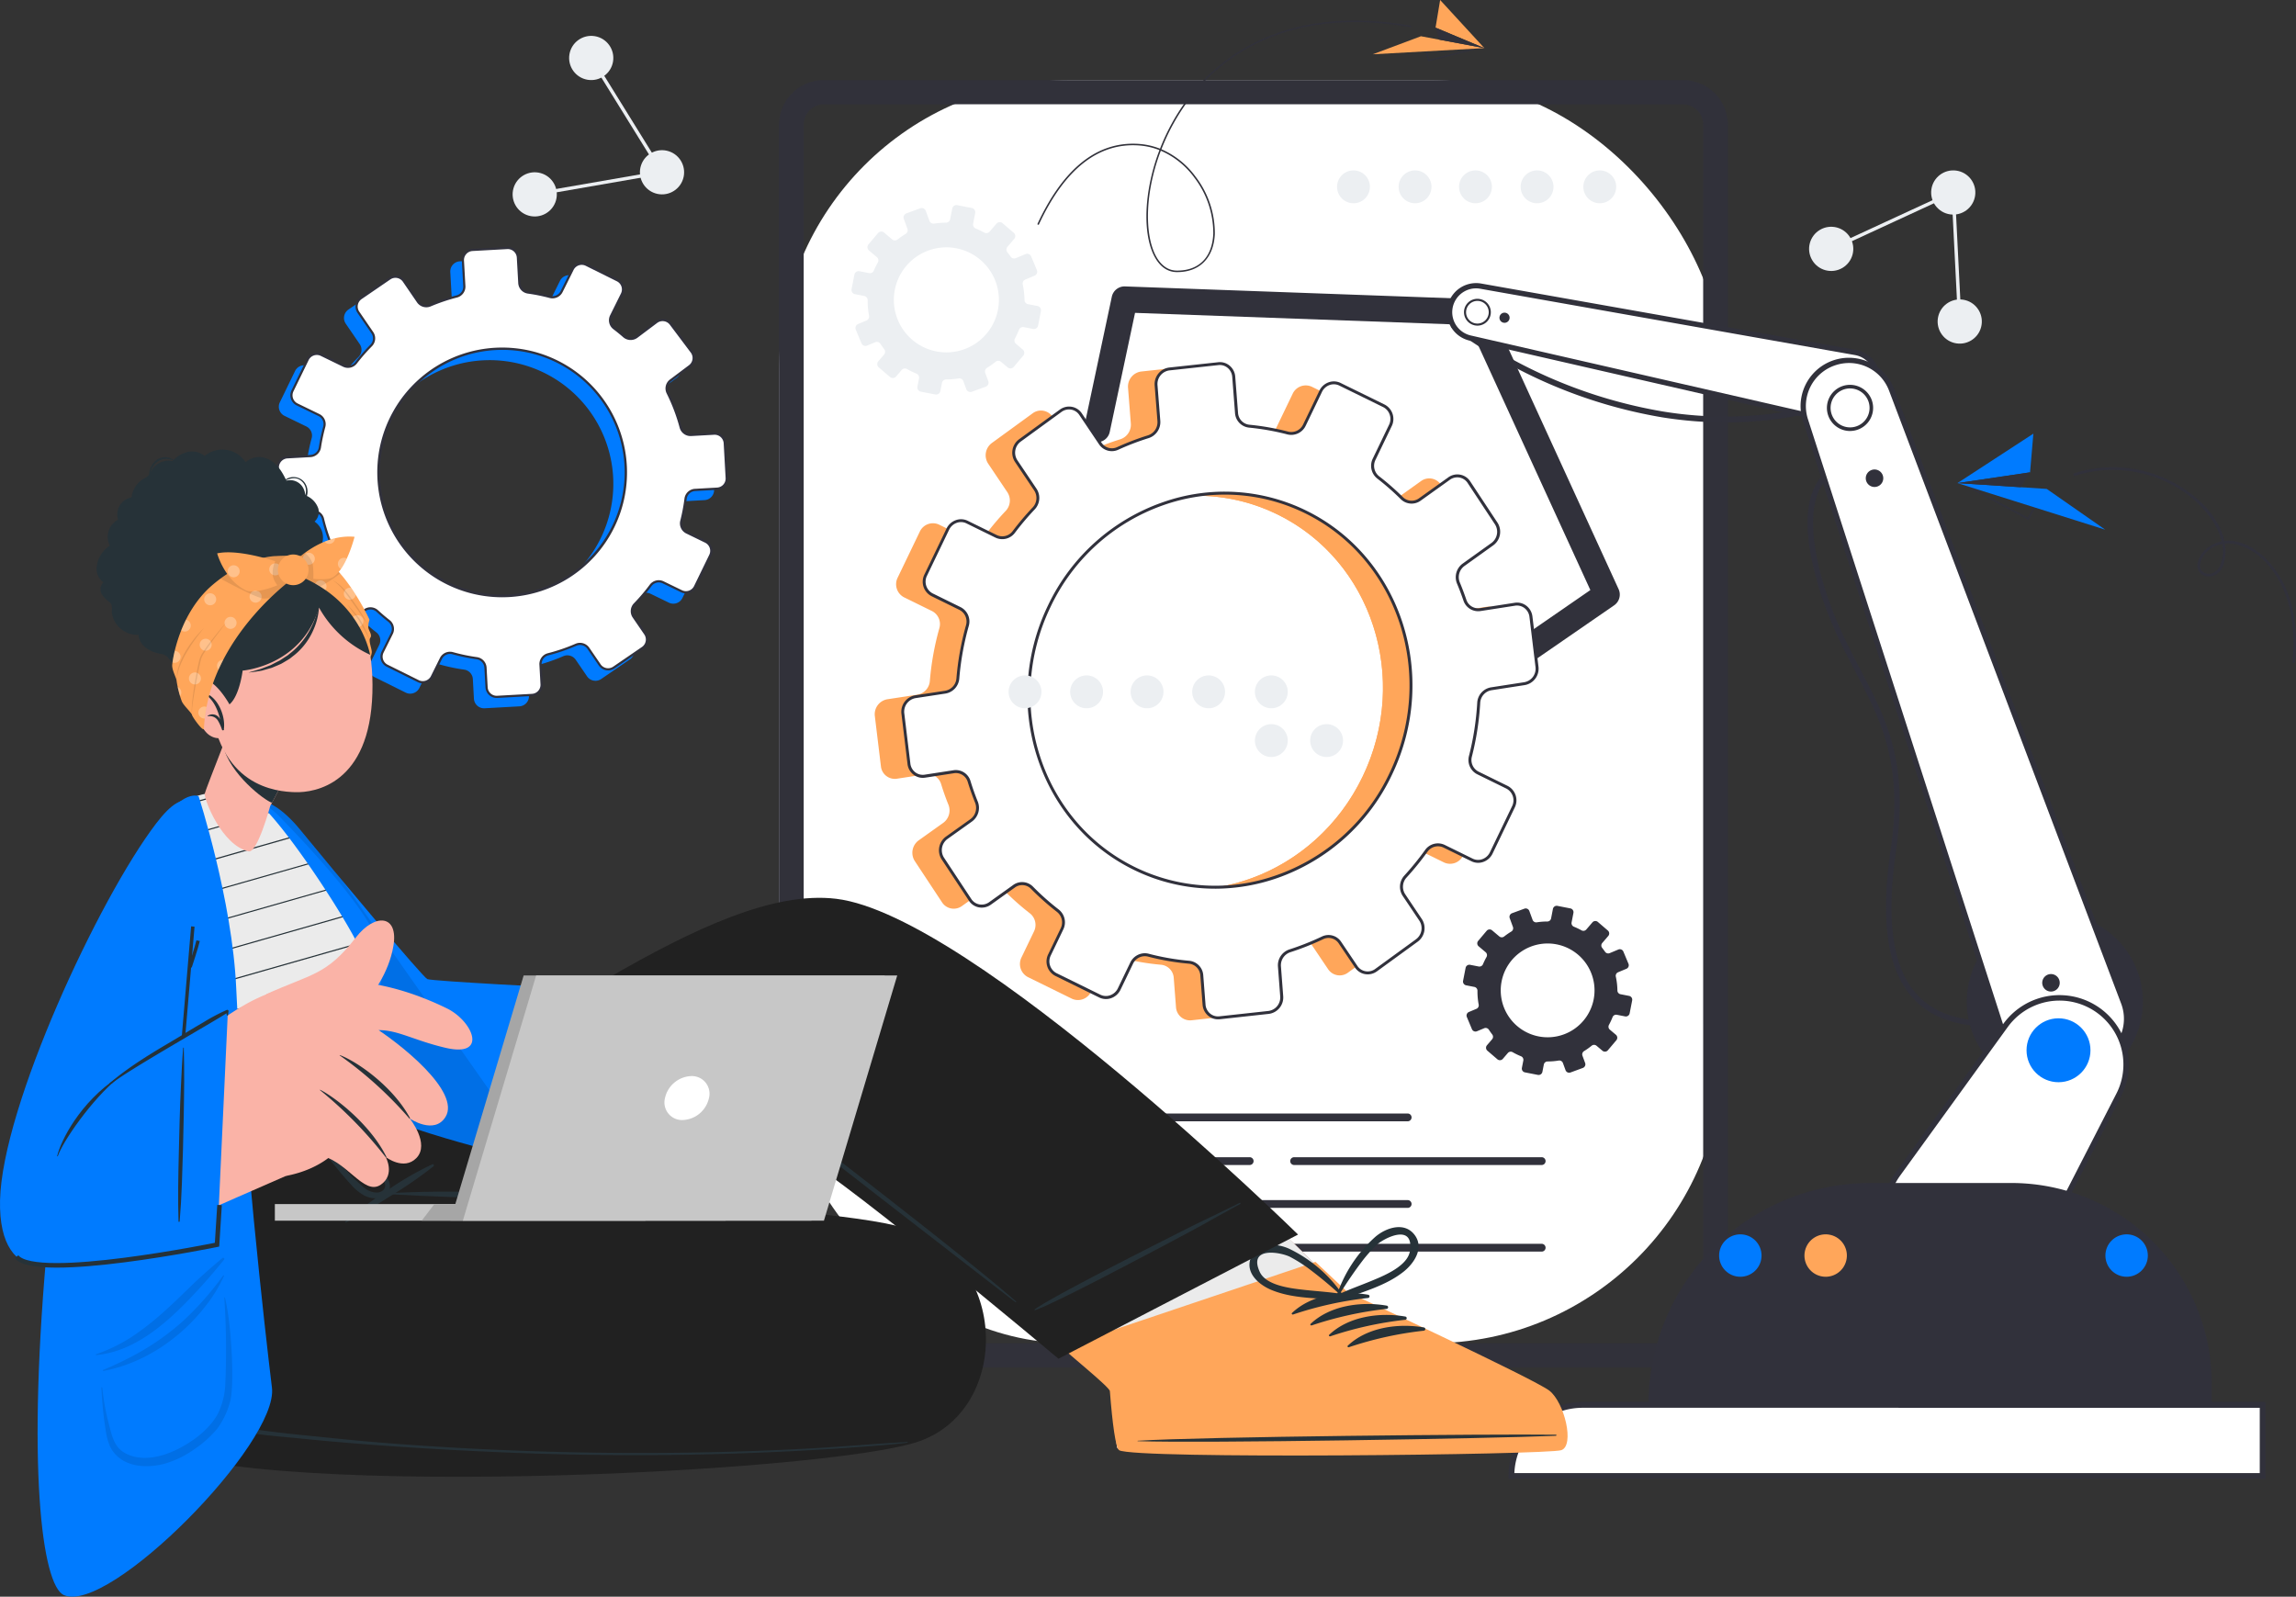 <svg xmlns="http://www.w3.org/2000/svg" width="501.433" height="348.728" viewBox="0 0 501.433 348.728">
  <rect x="0" y="0" width="501.433" height="348.728" fill="#333333" stroke="none"/>
  <g id="Group_134128" data-name="Group 134128" transform="translate(-1008.587 -265.732)">
    <g id="Group_2436" data-name="Group 2436" transform="translate(1066.505 265.732)">
      <g id="Group_25" data-name="Group 25" transform="translate(112.207 17.488)">
        <g id="Group_23" data-name="Group 23">
          <rect id="Rectangle_2" data-name="Rectangle 2" width="206.145" height="275.881" rx="63.636" fill="#fff"/>
        </g>
        <g id="Group_24" data-name="Group 24" transform="translate(0 0)">
          <path id="Path_11" data-name="Path 11" d="M954.6,481.535V219.768a9.822,9.822,0,0,1,9.922-9.7h187.4a9.822,9.822,0,0,1,9.919,9.7V481.535a9.822,9.822,0,0,1-9.919,9.7h-187.4A9.822,9.822,0,0,1,954.6,481.535Zm201.838-261.767a4.474,4.474,0,0,0-4.519-4.417h-187.4A4.476,4.476,0,0,0,960,219.768V481.535a4.476,4.476,0,0,0,4.522,4.417h187.4a4.474,4.474,0,0,0,4.519-4.417Z" transform="translate(-954.603 -210.071)" fill="#31313a"/>
        </g>
      </g>
      <g id="Group_30" data-name="Group 30" transform="translate(0 53.925)">
        <g id="Group_27" data-name="Group 27" transform="translate(0 2.731)">
          <g id="Group_26" data-name="Group 26">
            <path id="Path_12" data-name="Path 12" d="M504.036,441.166l-5.019.281a2.212,2.212,0,0,1-2.26-1.627,40.154,40.154,0,0,0-2.856-7.548,2.211,2.211,0,0,1,.655-2.755l4.14-3.108a2.216,2.216,0,0,0,.439-3.107l-4.562-6.073a2.223,2.223,0,0,0-3.108-.442l-4.314,3.242a2.232,2.232,0,0,1-2.812-.12q-1.038-.9-2.137-1.743a2.2,2.2,0,0,1-.656-2.738l2.375-4.786a2.221,2.221,0,0,0-1-2.974l-6.805-3.381a2.221,2.221,0,0,0-2.974,1l-2.407,4.851a2.214,2.214,0,0,1-2.541,1.16,39.779,39.779,0,0,0-4.792-.969,2.206,2.206,0,0,1-1.891-2.069l-.31-5.558a2.219,2.219,0,0,0-2.335-2.095l-7.588.42a2.222,2.222,0,0,0-2.094,2.338l.31,5.558a2.212,2.212,0,0,1-1.654,2.268,40.385,40.385,0,0,0-5.789,1.954,2.213,2.213,0,0,1-2.685-.793l-3.079-4.5a2.216,2.216,0,0,0-3.083-.577l-6.269,4.291a2.217,2.217,0,0,0-.577,3.083l3.043,4.448a2.2,2.2,0,0,1-.243,2.8,41.21,41.21,0,0,0-3.319,3.8,2.206,2.206,0,0,1-2.714.627l-4.877-2.371a2.219,2.219,0,0,0-2.963,1.025l-3.323,6.835a2.223,2.223,0,0,0,1.026,2.967l4.746,2.307a2.208,2.208,0,0,1,1.175,2.563,40.355,40.355,0,0,0-.957,4.532,2.21,2.21,0,0,1-2.066,1.866l-5.02.278a2.219,2.219,0,0,0-2.094,2.338l.42,7.588a2.219,2.219,0,0,0,2.338,2.091l4.823-.267a2.211,2.211,0,0,1,2.273,1.682,40.221,40.221,0,0,0,2.65,7.573,2.2,2.2,0,0,1-.681,2.7l-3.733,2.809a2.218,2.218,0,0,0-.443,3.1l4.566,6.076a2.213,2.213,0,0,0,3.1.439l3.575-2.684a2.212,2.212,0,0,1,2.824.129c.824.763,1.685,1.492,2.573,2.185a2.2,2.2,0,0,1,.607,2.721l-2.018,4.065a2.218,2.218,0,0,0,1,2.974l6.8,3.377a2.221,2.221,0,0,0,2.975-1l1.966-3.965a2.206,2.206,0,0,1,2.563-1.157A39.8,39.8,0,0,0,452.2,490.2a2.2,2.2,0,0,1,1.91,2.052l.237,4.3a2.214,2.214,0,0,0,2.338,2.091l7.588-.42a2.214,2.214,0,0,0,2.091-2.338l-.236-4.271a2.208,2.208,0,0,1,1.651-2.268,40.137,40.137,0,0,0,6.1-2.085,2.214,2.214,0,0,1,2.7.787l2.479,3.626a2.217,2.217,0,0,0,3.083.577l6.272-4.292a2.219,2.219,0,0,0,.577-3.084l-2.519-3.676a2.227,2.227,0,0,1,.227-2.808,40.483,40.483,0,0,0,3.489-4.1,2.205,2.205,0,0,1,2.734-.655l4,1.94a2.213,2.213,0,0,0,2.963-1.025l3.323-6.832a2.223,2.223,0,0,0-1.026-2.967l-4.108-2a2.206,2.206,0,0,1-1.186-2.523,40.166,40.166,0,0,0,.922-4.863,2.207,2.207,0,0,1,2.076-1.917l4.819-.27a2.219,2.219,0,0,0,2.094-2.335l-.424-7.587A2.219,2.219,0,0,0,504.036,441.166Zm-19.286,6.964a27.017,27.017,0,1,1-28.472-25.479A27.017,27.017,0,0,1,484.75,448.129Z" transform="translate(-408.762 -400.607)" fill="#007bff"/>
          </g>
        </g>
        <g id="Group_29" data-name="Group 29" transform="translate(2.519)">
          <g id="Group_28" data-name="Group 28">
            <path id="Path_13" data-name="Path 13" d="M517.46,429.048l-5.019.281a2.212,2.212,0,0,1-2.261-1.627,40.143,40.143,0,0,0-2.855-7.548,2.211,2.211,0,0,1,.654-2.755l4.14-3.108a2.217,2.217,0,0,0,.438-3.107L508,405.111a2.223,2.223,0,0,0-3.108-.442l-4.314,3.242a2.231,2.231,0,0,1-2.812-.12q-1.039-.9-2.137-1.743a2.2,2.2,0,0,1-.656-2.738l2.375-4.786a2.222,2.222,0,0,0-1-2.974l-6.805-3.381a2.221,2.221,0,0,0-2.974,1l-2.407,4.851a2.214,2.214,0,0,1-2.541,1.16,39.771,39.771,0,0,0-4.792-.969,2.205,2.205,0,0,1-1.891-2.069l-.31-5.557a2.219,2.219,0,0,0-2.335-2.095l-7.588.42a2.222,2.222,0,0,0-2.094,2.338l.31,5.558a2.211,2.211,0,0,1-1.654,2.268,40.442,40.442,0,0,0-5.789,1.954,2.213,2.213,0,0,1-2.685-.793l-3.079-4.5a2.216,2.216,0,0,0-3.084-.577l-6.269,4.291a2.217,2.217,0,0,0-.577,3.083l3.043,4.448a2.2,2.2,0,0,1-.243,2.8,41.2,41.2,0,0,0-3.319,3.8,2.205,2.205,0,0,1-2.714.627l-4.877-2.371a2.219,2.219,0,0,0-2.963,1.025l-3.323,6.835a2.223,2.223,0,0,0,1.026,2.967l4.746,2.307a2.209,2.209,0,0,1,1.175,2.563,40.342,40.342,0,0,0-.957,4.532,2.21,2.21,0,0,1-2.067,1.866l-5.02.278a2.219,2.219,0,0,0-2.094,2.339l.42,7.588a2.219,2.219,0,0,0,2.338,2.09l4.823-.267a2.211,2.211,0,0,1,2.273,1.682,40.217,40.217,0,0,0,2.65,7.573,2.2,2.2,0,0,1-.682,2.7l-3.733,2.809a2.218,2.218,0,0,0-.443,3.1l4.566,6.076a2.213,2.213,0,0,0,3.1.439l3.576-2.684a2.212,2.212,0,0,1,2.824.129c.824.763,1.685,1.492,2.573,2.185a2.2,2.2,0,0,1,.607,2.721l-2.018,4.065a2.218,2.218,0,0,0,1,2.974l6.8,3.378a2.221,2.221,0,0,0,2.974-1l1.966-3.965a2.206,2.206,0,0,1,2.563-1.157,39.8,39.8,0,0,0,5.248,1.091,2.2,2.2,0,0,1,1.909,2.052l.237,4.3a2.214,2.214,0,0,0,2.338,2.091l7.588-.42a2.214,2.214,0,0,0,2.091-2.338l-.236-4.27a2.208,2.208,0,0,1,1.651-2.268,40.148,40.148,0,0,0,6.1-2.085,2.214,2.214,0,0,1,2.7.787l2.479,3.626a2.217,2.217,0,0,0,3.084.577l6.272-4.292a2.219,2.219,0,0,0,.577-3.083l-2.519-3.676a2.227,2.227,0,0,1,.227-2.808,40.452,40.452,0,0,0,3.489-4.1,2.206,2.206,0,0,1,2.735-.656l4,1.94a2.213,2.213,0,0,0,2.963-1.025l3.323-6.832a2.223,2.223,0,0,0-1.026-2.967l-4.108-2a2.206,2.206,0,0,1-1.186-2.522,40.151,40.151,0,0,0,.922-4.863,2.207,2.207,0,0,1,2.076-1.917l4.819-.27a2.219,2.219,0,0,0,2.095-2.335l-.424-7.587A2.22,2.22,0,0,0,517.46,429.048Zm-19.286,6.964A27.017,27.017,0,1,1,469.7,410.533,27.017,27.017,0,0,1,498.175,436.012Z" transform="translate(-421.947 -388.249)" fill="#fff"/>
            <path id="Path_14" data-name="Path 14" d="M469.051,485.838a2.455,2.455,0,0,1-2.447-2.322l-.237-4.3a1.969,1.969,0,0,0-1.7-1.828,40.163,40.163,0,0,1-5.28-1.1,1.965,1.965,0,0,0-2.283,1.032l-1.966,3.965a2.464,2.464,0,0,1-3.3,1.107l-6.8-3.378a2.458,2.458,0,0,1-1.111-3.3l2.018-4.065a1.968,1.968,0,0,0-.539-2.424c-.908-.709-1.779-1.448-2.589-2.2a1.97,1.97,0,0,0-2.517-.113l-3.575,2.684a2.454,2.454,0,0,1-3.441-.487l-4.565-6.076a2.459,2.459,0,0,1,.491-3.441l3.733-2.808a1.969,1.969,0,0,0,.609-2.4,40.551,40.551,0,0,1-2.666-7.619,1.967,1.967,0,0,0-2.026-1.5l-4.823.267a2.464,2.464,0,0,1-2.591-2.317l-.42-7.588a2.46,2.46,0,0,1,2.321-2.592l5.02-.277a1.975,1.975,0,0,0,1.842-1.661,40.822,40.822,0,0,1,.963-4.559,1.967,1.967,0,0,0-1.047-2.283l-4.747-2.307a2.47,2.47,0,0,1-1.137-3.288l3.323-6.835a2.459,2.459,0,0,1,3.285-1.136l4.877,2.371a1.967,1.967,0,0,0,2.418-.557,41.618,41.618,0,0,1,3.339-3.826,1.965,1.965,0,0,0,.216-2.491l-3.043-4.448a2.462,2.462,0,0,1,.64-3.418l6.269-4.291a2.456,2.456,0,0,1,3.418.64l3.079,4.5a1.975,1.975,0,0,0,2.393.708,40.8,40.8,0,0,1,5.823-1.966,1.972,1.972,0,0,0,1.474-2.022l-.31-5.558a2.467,2.467,0,0,1,2.32-2.592l7.588-.42a2.465,2.465,0,0,1,2.588,2.321l.31,5.557a1.969,1.969,0,0,0,1.684,1.845,40.215,40.215,0,0,1,4.821.975,1.975,1.975,0,0,0,2.263-1.035l2.407-4.851a2.466,2.466,0,0,1,3.3-1.111l6.806,3.381a2.467,2.467,0,0,1,1.111,3.3l-2.376,4.786a1.968,1.968,0,0,0,.586,2.439c.735.561,1.458,1.15,2.15,1.753a2,2,0,0,0,2.51.109l4.314-3.242a2.468,2.468,0,0,1,3.444.49l4.562,6.073a2.457,2.457,0,0,1-.487,3.444l-4.14,3.108a1.973,1.973,0,0,0-.584,2.455,40.492,40.492,0,0,1,2.873,7.593,1.979,1.979,0,0,0,2.015,1.45l5.019-.281a2.46,2.46,0,0,1,2.592,2.321l.424,7.587a2.462,2.462,0,0,1-2.321,2.589l-4.818.27a1.961,1.961,0,0,0-1.851,1.707,40.606,40.606,0,0,1-.927,4.892,1.972,1.972,0,0,0,1.058,2.247l4.108,2a2.466,2.466,0,0,1,1.137,3.288l-3.324,6.832a2.454,2.454,0,0,1-3.285,1.136l-4-1.94a1.965,1.965,0,0,0-2.437.583,40.809,40.809,0,0,1-3.51,4.121,1.99,1.99,0,0,0-.2,2.5l2.519,3.676a2.459,2.459,0,0,1-.64,3.418l-6.272,4.291a2.461,2.461,0,0,1-3.417-.64l-2.48-3.626a1.977,1.977,0,0,0-2.408-.7,40.555,40.555,0,0,1-6.135,2.1,1.97,1.97,0,0,0-1.47,2.022l.236,4.27a2.454,2.454,0,0,1-2.318,2.591l-7.588.42Q469.123,485.838,469.051,485.838Zm-10.184-10.094a2.4,2.4,0,0,1,.648.089,39.691,39.691,0,0,0,5.216,1.085,2.451,2.451,0,0,1,2.117,2.277l.237,4.3a1.974,1.974,0,0,0,2.084,1.864l7.588-.42a1.974,1.974,0,0,0,1.864-2.084l-.236-4.271a2.451,2.451,0,0,1,1.832-2.514,40.083,40.083,0,0,0,6.061-2.073,2.458,2.458,0,0,1,3,.871l2.48,3.626A1.977,1.977,0,0,0,494.5,479l6.272-4.292a1.978,1.978,0,0,0,.514-2.75l-2.519-3.676a2.472,2.472,0,0,1,.253-3.111,40.363,40.363,0,0,0,3.468-4.073,2.445,2.445,0,0,1,3.033-.728l4,1.94a1.972,1.972,0,0,0,2.642-.914l3.324-6.832a1.984,1.984,0,0,0-.915-2.645l-4.108-2a2.454,2.454,0,0,1-1.314-2.8,40.091,40.091,0,0,0,.917-4.834,2.441,2.441,0,0,1,2.3-2.127l4.818-.27a1.98,1.98,0,0,0,1.868-2.082l-.424-7.587a1.979,1.979,0,0,0-2.085-1.867l-5.019.281a2.465,2.465,0,0,1-2.506-1.805,39.995,39.995,0,0,0-2.838-7.5,2.454,2.454,0,0,1,.725-3.054l4.14-3.108a1.976,1.976,0,0,0,.391-2.771l-4.562-6.073a1.986,1.986,0,0,0-2.772-.394l-4.313,3.242a2.486,2.486,0,0,1-3.115-.132c-.684-.6-1.4-1.179-2.124-1.733a2.449,2.449,0,0,1-.726-3.036l2.375-4.785a1.985,1.985,0,0,0-.894-2.652l-6.805-3.381a1.984,1.984,0,0,0-2.652.894l-2.407,4.851a2.457,2.457,0,0,1-2.818,1.286,39.7,39.7,0,0,0-4.764-.963,2.45,2.45,0,0,1-2.1-2.295l-.31-5.557a1.982,1.982,0,0,0-2.082-1.868l-7.588.42a1.985,1.985,0,0,0-1.867,2.085l.31,5.557a2.453,2.453,0,0,1-1.836,2.515,40.335,40.335,0,0,0-5.754,1.943,2.458,2.458,0,0,1-2.977-.879l-3.079-4.5a1.976,1.976,0,0,0-2.749-.515l-6.269,4.291a1.98,1.98,0,0,0-.515,2.749l3.043,4.449a2.446,2.446,0,0,1-.271,3.1,41.123,41.123,0,0,0-3.3,3.781,2.449,2.449,0,0,1-3.01.7l-4.877-2.371a1.979,1.979,0,0,0-2.642.914l-3.323,6.835a1.988,1.988,0,0,0,.915,2.646l4.746,2.306a2.448,2.448,0,0,1,1.3,2.842,40.217,40.217,0,0,0-.951,4.5,2.458,2.458,0,0,1-2.29,2.069l-5.02.278a1.982,1.982,0,0,0-1.867,2.085l.42,7.588a1.979,1.979,0,0,0,2.084,1.864l4.823-.267a2.45,2.45,0,0,1,2.52,1.866,40.064,40.064,0,0,0,2.634,7.528,2.451,2.451,0,0,1-.755,2.989l-3.733,2.809a1.977,1.977,0,0,0-.395,2.768l4.566,6.076a1.973,1.973,0,0,0,2.767.391l3.576-2.684a2.451,2.451,0,0,1,3.131.144c.8.741,1.661,1.472,2.558,2.172a2.45,2.45,0,0,1,.675,3.017l-2.018,4.065a1.978,1.978,0,0,0,.894,2.652l6.8,3.378a1.983,1.983,0,0,0,2.652-.891l1.966-3.964A2.459,2.459,0,0,1,458.867,475.743Zm11.371-11.9a27.269,27.269,0,1,1,1.542-.043Q471.007,463.839,470.238,463.839Zm.069-54.035q-.757,0-1.52.042a26.721,26.721,0,1,0,1.52-.042Z" transform="translate(-421.018 -387.322)" fill="#31313c"/>
          </g>
        </g>
      </g>
      <g id="Group_33" data-name="Group 33" transform="translate(261.589 197.831)">
        <g id="Group_32" data-name="Group 32" transform="translate(0 0)">
          <g id="Group_31" data-name="Group 31">
            <path id="Path_15" data-name="Path 15" d="M1717.552,1107.042l-1.87-.365a.839.839,0,0,1-.679-.809,15.221,15.221,0,0,0-.346-3.039.838.838,0,0,1,.5-.951l1.811-.756a.84.84,0,0,0,.451-1.1l-1.11-2.657a.843.843,0,0,0-1.1-.452l-1.887.789a.846.846,0,0,1-1.022-.306q-.3-.429-.623-.84a.835.835,0,0,1,.014-1.067l1.319-1.537a.842.842,0,0,0-.091-1.186l-2.185-1.876a.842.842,0,0,0-1.186.091l-1.337,1.558a.839.839,0,0,1-1.042.19,15.053,15.053,0,0,0-1.671-.8.836.836,0,0,1-.5-.937l.4-2.071a.841.841,0,0,0-.663-.987l-2.828-.553a.842.842,0,0,0-.987.664l-.4,2.071a.838.838,0,0,1-.819.679,15.309,15.309,0,0,0-2.31.179.839.839,0,0,1-.912-.542l-.713-1.939a.84.84,0,0,0-1.079-.5l-2.7.993a.841.841,0,0,0-.5,1.079l.7,1.918a.836.836,0,0,1-.35,1,15.7,15.7,0,0,0-1.574,1.088.836.836,0,0,1-1.056-.022l-1.571-1.326a.841.841,0,0,0-1.184.1l-1.858,2.2a.843.843,0,0,0,.1,1.186l1.529,1.29a.838.838,0,0,1,.193,1.052,15.207,15.207,0,0,0-.774,1.576.838.838,0,0,1-.933.493l-1.87-.366a.841.841,0,0,0-.987.664l-.553,2.827a.841.841,0,0,0,.664.986l1.8.351a.838.838,0,0,1,.678.83,15.25,15.25,0,0,0,.268,3.03.835.835,0,0,1-.5.927l-1.634.684a.841.841,0,0,0-.452,1.1l1.111,2.658a.839.839,0,0,0,1.1.451l1.564-.653a.838.838,0,0,1,1.026.31c.232.357.48.705.742,1.043a.836.836,0,0,1-.031,1.056l-1.12,1.306a.841.841,0,0,0,.091,1.186l2.186,1.875a.842.842,0,0,0,1.186-.09l1.092-1.273a.836.836,0,0,1,1.05-.186,15.116,15.116,0,0,0,1.827.89.835.835,0,0,1,.51.932l-.313,1.6a.839.839,0,0,0,.664.986l2.827.553a.839.839,0,0,0,.986-.664l.311-1.591a.837.837,0,0,1,.818-.679,15.22,15.22,0,0,0,2.435-.2.839.839,0,0,1,.919.541l.573,1.564a.84.84,0,0,0,1.079.5l2.7-.992a.841.841,0,0,0,.5-1.079l-.583-1.586a.845.845,0,0,1,.345-1.01,15.333,15.333,0,0,0,1.664-1.18.836.836,0,0,1,1.066.014l1.287,1.086a.839.839,0,0,0,1.184-.1l1.858-2.2a.842.842,0,0,0-.1-1.186l-1.323-1.117a.836.836,0,0,1-.2-1.037,15.246,15.246,0,0,0,.792-1.7.837.837,0,0,1,.942-.511l1.8.35a.841.841,0,0,0,.987-.663l.552-2.827A.841.841,0,0,0,1717.552,1107.042Zm-7.735.761a10.242,10.242,0,1,1-8.087-12.016A10.241,10.241,0,0,1,1709.817,1107.8Z" transform="translate(-1681.278 -1087.362)" fill="#31313b"/>
          </g>
        </g>
      </g>
      <g id="Group_36" data-name="Group 36" transform="translate(128.057 44.794)">
        <g id="Group_35" data-name="Group 35" transform="translate(0 0)">
          <g id="Group_34" data-name="Group 34">
            <path id="Path_16" data-name="Path 16" d="M1072.335,364.95l-2.1-.408a.939.939,0,0,1-.76-.906,17.036,17.036,0,0,0-.387-3.4.939.939,0,0,1,.557-1.066l2.028-.847a.941.941,0,0,0,.5-1.233l-1.243-2.976a.944.944,0,0,0-1.233-.506l-2.114.884a.947.947,0,0,1-1.145-.343q-.333-.481-.7-.94a.935.935,0,0,1,.016-1.2l1.477-1.722a.943.943,0,0,0-.1-1.329l-2.448-2.1a.943.943,0,0,0-1.328.1l-1.5,1.745a.94.94,0,0,1-1.167.212,16.88,16.88,0,0,0-1.871-.9.936.936,0,0,1-.562-1.049l.452-2.32a.942.942,0,0,0-.742-1.106l-3.167-.619a.943.943,0,0,0-1.106.744l-.452,2.32a.939.939,0,0,1-.918.761,17.2,17.2,0,0,0-2.587.2.939.939,0,0,1-1.022-.607l-.8-2.172a.941.941,0,0,0-1.209-.56l-3.028,1.112a.941.941,0,0,0-.559,1.209l.788,2.148a.936.936,0,0,1-.392,1.125,17.457,17.457,0,0,0-1.763,1.219.937.937,0,0,1-1.183-.025l-1.76-1.485a.942.942,0,0,0-1.327.113l-2.081,2.466a.944.944,0,0,0,.113,1.328l1.713,1.445a.938.938,0,0,1,.216,1.178,17.141,17.141,0,0,0-.867,1.765.938.938,0,0,1-1.045.552l-2.095-.41a.942.942,0,0,0-1.106.744l-.619,3.167a.942.942,0,0,0,.744,1.1l2.013.393a.939.939,0,0,1,.76.93,17.057,17.057,0,0,0,.3,3.394.935.935,0,0,1-.562,1.038l-1.83.766a.942.942,0,0,0-.506,1.232l1.245,2.977a.94.94,0,0,0,1.232.5l1.752-.731a.939.939,0,0,1,1.149.348c.259.4.538.79.831,1.168a.936.936,0,0,1-.034,1.183l-1.255,1.462a.942.942,0,0,0,.1,1.329l2.448,2.1a.943.943,0,0,0,1.328-.1l1.223-1.426a.937.937,0,0,1,1.176-.209,16.9,16.9,0,0,0,2.046,1,.935.935,0,0,1,.572,1.044l-.351,1.793a.94.94,0,0,0,.744,1.1l3.167.619a.94.94,0,0,0,1.1-.744l.349-1.782a.937.937,0,0,1,.916-.761,17.043,17.043,0,0,0,2.728-.221.94.94,0,0,1,1.03.606l.642,1.751a.941.941,0,0,0,1.209.559l3.03-1.112a.942.942,0,0,0,.559-1.209l-.653-1.776a.945.945,0,0,1,.387-1.132,17.21,17.21,0,0,0,1.864-1.322.937.937,0,0,1,1.194.016l1.442,1.216a.939.939,0,0,0,1.326-.113l2.081-2.465a.944.944,0,0,0-.113-1.328l-1.482-1.251a.936.936,0,0,1-.225-1.162,17.08,17.08,0,0,0,.887-1.905.937.937,0,0,1,1.055-.572l2.011.392a.942.942,0,0,0,1.106-.742l.618-3.167A.942.942,0,0,0,1072.335,364.95Zm-8.664.853a11.471,11.471,0,1,1-9.058-13.459A11.472,11.472,0,0,1,1063.671,365.8Z" transform="translate(-1031.705 -342.905)" fill="#eceff2"/>
          </g>
        </g>
      </g>
      <g id="Group_48" data-name="Group 48" transform="translate(168.618 0)">
        <g id="Group_46" data-name="Group 46" transform="translate(73.272 0)">
          <g id="Group_45" data-name="Group 45">
            <g id="Group_38" data-name="Group 38" transform="translate(11.477 8.878)">
              <g id="Group_37" data-name="Group 37">
                <path id="Path_17" data-name="Path 17" d="M1641.9,172.68l-.619-2.219,3.155-2.274,9.45,1.521Zm-.277-2.1.485,1.741,10.292-2.553-7.891-1.27Z" transform="translate(-1641.283 -168.187)" fill="#31313a"/>
              </g>
            </g>
            <g id="Group_40" data-name="Group 40" transform="translate(0 7.916)">
              <g id="Group_39" data-name="Group 39">
                <path id="Path_18" data-name="Path 18" d="M1609.824,166.1l-13.855-2.593-10.515,3.94Z" transform="translate(-1585.454 -163.507)" fill="#ffa65a"/>
              </g>
            </g>
            <g id="Group_42" data-name="Group 42" transform="translate(13.707)">
              <g id="Group_41" data-name="Group 41">
                <path id="Path_19" data-name="Path 19" d="M1652.131,131.035l10.663,4.474L1653.134,125Z" transform="translate(-1652.131 -125)" fill="#ffa65a"/>
              </g>
            </g>
            <g id="Group_44" data-name="Group 44" transform="translate(13.707 6.035)">
              <g id="Group_43" data-name="Group 43">
                <path id="Path_20" data-name="Path 20" d="M1652.131,154.358l.845,2.636,9.818,1.837Z" transform="translate(-1652.131 -154.358)" fill="#31313a"/>
              </g>
            </g>
          </g>
        </g>
        <g id="Group_47" data-name="Group 47" transform="translate(0 4.495)">
          <path id="Path_21" data-name="Path 21" d="M1259.568,201.8h-.094c-2.088-.017-3.815-1.284-4.994-3.664-1.745-3.524-2.111-9.028-1-15.1a44.539,44.539,0,0,1,2.217-7.879,15.051,15.051,0,0,0-4.344-1.009c-8.957-.707-16.368,5.127-22.029,17.343l-.3-.141c5.726-12.356,13.249-18.257,22.36-17.536a15.386,15.386,0,0,1,4.438,1.03,46,46,0,0,1,5.986-10.818,41.319,41.319,0,0,1,18.5-14.012c8.75-3.361,18.973-4.039,30.387-2.014l-.059.33c-11.353-2.014-21.516-1.342-30.208,2a40.992,40.992,0,0,0-18.355,13.9,45.662,45.662,0,0,0-5.943,10.743,18.167,18.167,0,0,1,7.472,6,20.27,20.27,0,0,1,4.192,12.478C1267.562,198.686,1264.49,201.8,1259.568,201.8ZM1256,175.286a44.216,44.216,0,0,0-2.2,7.813c-1.078,5.914-.714,11.482.975,14.892,1.119,2.26,2.743,3.462,4.7,3.478h.095c4.789,0,7.66-2.925,7.882-8.037a19.922,19.922,0,0,0-4.125-12.262A17.838,17.838,0,0,0,1256,175.286Z" transform="translate(-1229.017 -146.864)" fill="#31313a"/>
        </g>
      </g>
      <g id="Group_61" data-name="Group 61" transform="translate(369.581 94.716)">
        <g id="Group_58" data-name="Group 58" transform="translate(0 0)">
          <g id="Group_57" data-name="Group 57">
            <g id="Group_50" data-name="Group 50" transform="translate(0.425 10.749)">
              <g id="Group_49" data-name="Group 49">
                <path id="Path_22" data-name="Path 22" d="M2208.682,638.041l13.212,1.2,3.456,4.137-1.592,2.767Zm13.005,1.6-11.032-1,12.946,6.959,1.25-2.171Z" transform="translate(-2208.682 -638.041)" fill="#31313a"/>
              </g>
            </g>
            <g id="Group_52" data-name="Group 52" transform="translate(0 10.798)">
              <g id="Group_51" data-name="Group 51">
                <path id="Path_23" data-name="Path 23" d="M2206.613,638.282l19.5,1.272,12.768,8.9Z" transform="translate(-2206.613 -638.282)" fill="#007bff"/>
              </g>
            </g>
            <g id="Group_54" data-name="Group 54">
              <g id="Group_53" data-name="Group 53">
                <path id="Path_24" data-name="Path 24" d="M2222.467,594.2l-15.854,2.349,16.579-10.8Z" transform="translate(-2206.613 -585.754)" fill="#007bff"/>
              </g>
            </g>
            <g id="Group_56" data-name="Group 56" transform="translate(0 8.449)">
              <g id="Group_55" data-name="Group 55">
                <path id="Path_25" data-name="Path 25" d="M2222.467,626.853l-2.04,3.25-13.815-.9Z" transform="translate(-2206.613 -626.853)" fill="#31313a"/>
              </g>
            </g>
          </g>
        </g>
        <g id="Group_60" data-name="Group 60" transform="translate(25.287 7.328)">
          <g id="Group_59" data-name="Group 59">
            <path id="Path_26" data-name="Path 26" d="M2329.98,623.292c10.294-3.41,22.81.033,29.38,8.839,1.914,2.565,3.368,5.813,2.836,9.08-.224,1.376-.912,3.047-2.42,3.4a2.192,2.192,0,0,1-2.011-.486c-.816-.839-.373-2.2.129-3.082,1.45-2.546,4.666-3.411,7.382-2.792a13.9,13.9,0,0,1,7.4,5.107c4.634,5.756,5.486,13.417,4.823,20.543-.035.372.546.37.58,0,.678-7.286-.249-15.086-4.993-20.954-2.047-2.532-4.869-4.792-8.155-5.355a7.324,7.324,0,0,0-7.3,2.793c-.693,1.01-1.267,2.555-.6,3.715a2.6,2.6,0,0,0,2.585,1.127c3.008-.381,3.5-4.385,3.18-6.751-.861-6.424-6.79-11.576-12.316-14.249a27.744,27.744,0,0,0-20.644-1.5c-.353.117-.2.678.154.56Z" transform="translate(-2329.625 -621.402)" fill="#31313b"/>
          </g>
        </g>
      </g>
      <g id="Group_87" data-name="Group 87" transform="translate(178.812 61.827)">
        <g id="Group_62" data-name="Group 62" transform="translate(0 0.724)">
          <path id="Path_27" data-name="Path 27" d="M1369.352,515.609a2.846,2.846,0,0,1-1.619-5.189l21.468-14.813-26.525-57.9-72.913-2.643-5.525,26.005a2.846,2.846,0,0,1-5.568-1.183l6.022-28.345a2.847,2.847,0,0,1,2.887-2.253l77.057,2.793a2.847,2.847,0,0,1,2.485,1.659l28.25,61.669a2.846,2.846,0,0,1-.971,3.528L1370.966,515.1A2.833,2.833,0,0,1,1369.352,515.609Z" transform="translate(-1278.607 -429.284)" fill="#31313b"/>
        </g>
        <g id="Group_63" data-name="Group 63" transform="translate(80.121 8.565)">
          <path id="Path_28" data-name="Path 28" d="M1728.441,489.3a88.526,88.526,0,0,1-13.946-1.118,106.971,106.971,0,0,1-46.132-19.753l.81-1a105.7,105.7,0,0,0,45.549,19.485,84.167,84.167,0,0,0,29.071-.34l.241,1.262A83.165,83.165,0,0,1,1728.441,489.3Z" transform="translate(-1668.362 -467.428)" fill="#31313b"/>
        </g>
        <g id="Group_64" data-name="Group 64" transform="translate(192.802 137.722)">
          <circle id="Ellipse_1" data-name="Ellipse 1" cx="19.231" cy="19.231" r="19.231" fill="#31313b"/>
        </g>
        <g id="Group_65" data-name="Group 65" transform="translate(209.621 160.577)">
          <circle id="Ellipse_2" data-name="Ellipse 2" cx="3.214" cy="3.214" r="3.214" transform="translate(0 0)" fill="#31313b"/>
        </g>
        <g id="Group_66" data-name="Group 66" transform="translate(158.027 39.736)">
          <path id="Path_29" data-name="Path 29" d="M2087.366,741.692c-7.42,0-12.912-1.937-16.7-5.867-5.8-6.019-7.5-16.7-5.186-32.64,2.754-19.02-2.05-28.2-7.613-38.836-2.99-5.716-6.082-11.626-8.379-19.638-2.866-10-2.867-17.373,0-21.921a7.845,7.845,0,0,1,4.865-3.729l.2,1.173-.1-.586.1.586a6.7,6.7,0,0,0-4.086,3.233c-3.3,5.3-1.731,14.3.166,20.917,2.264,7.9,5.327,13.752,8.289,19.414,5.658,10.816,10.545,20.157,7.736,39.558-2.253,15.557-.661,25.908,4.866,31.644,4.387,4.554,11.31,6.254,21.158,5.2l.126,1.183A51.253,51.253,0,0,1,2087.366,741.692Z" transform="translate(-2047.341 -619.061)" fill="#31313b"/>
        </g>
        <g id="Group_72" data-name="Group 72" transform="translate(79.278)">
          <g id="Group_67" data-name="Group 67">
            <path id="Path_30" data-name="Path 30" d="M1760.36,450l-.828,4.068a5.786,5.786,0,0,1-6.962,4.485l-81-18.553a5.786,5.786,0,0,1-4.378-6.794h0a5.786,5.786,0,0,1,6.678-4.543l81.828,14.484A5.786,5.786,0,0,1,1760.36,450Z" transform="translate(-1666.497 -427.996)" fill="#fff"/>
            <path id="Path_31" data-name="Path 31" d="M1751.64,457.044a6.424,6.424,0,0,1-1.435-.163l-81-18.553a6.362,6.362,0,0,1,2.529-12.466l81.828,14.485a6.362,6.362,0,0,1,5.125,7.534l-.828,4.068a6.369,6.369,0,0,1-6.219,5.1Zm-81.038-30.13a5.211,5.211,0,0,0-1.14,10.291l81,18.553a5.21,5.21,0,0,0,6.269-4.039l.828-4.068a5.21,5.21,0,0,0-4.2-6.17L1671.533,427A5.341,5.341,0,0,0,1670.6,426.914Z" transform="translate(-1664.259 -425.762)" fill="#31313b"/>
          </g>
          <g id="Group_68" data-name="Group 68" transform="translate(85.073 19.796)">
            <circle id="Ellipse_3" data-name="Ellipse 3" cx="2.7" cy="2.7" r="2.7" transform="translate(0 5.291) rotate(-78.492)" fill="#fff"/>
            <path id="Path_32" data-name="Path 32" d="M2082.284,529.163a2.928,2.928,0,0,1-2.447-1.312h0a2.93,2.93,0,1,1,2.447,1.312Zm-2.065-1.564a2.471,2.471,0,1,0,.7-3.424,2.474,2.474,0,0,0-.7,3.424Z" transform="translate(-2079.095 -523.051)" fill="#31313b"/>
          </g>
          <g id="Group_69" data-name="Group 69" transform="translate(81.225 20.666)">
            <path id="Path_33" data-name="Path 33" d="M2060.271,528.484a1.108,1.108,0,1,1,1.306-.864A1.108,1.108,0,0,1,2060.271,528.484Z" transform="translate(-2059.384 -526.291)" fill="#31313b"/>
          </g>
          <g id="Group_70" data-name="Group 70" transform="translate(2.907 2.623)">
            <circle id="Ellipse_4" data-name="Ellipse 4" cx="2.7" cy="2.7" r="2.7" transform="translate(0 2.979) rotate(-33.491)" fill="#fff"/>
            <path id="Path_34" data-name="Path 34" d="M1685.287,448.326a2.933,2.933,0,0,1-2.876-3.514,2.928,2.928,0,0,1,3.454-2.285h0a2.929,2.929,0,0,1-.578,5.8Zm-.011-5.4a2.474,2.474,0,1,0,.5.05A2.481,2.481,0,0,0,1685.276,442.926Z" transform="translate(-1681.54 -441.656)" fill="#31313b"/>
          </g>
          <g id="Group_71" data-name="Group 71" transform="translate(11.465 6.462)">
            <path id="Path_35" data-name="Path 35" d="M1721.359,457.219a1.108,1.108,0,1,1-1.306.864A1.108,1.108,0,0,1,1721.359,457.219Z" transform="translate(-1720.031 -457.197)" fill="#31313b"/>
          </g>
        </g>
        <g id="Group_78" data-name="Group 78" transform="translate(156.491 16.3)">
          <g id="Group_73" data-name="Group 73">
            <path id="Path_36" data-name="Path 36" d="M2106.651,661.108l-6.76,2.355a9.982,9.982,0,0,1-12.786-6.354L2043.19,520.915a9.959,9.959,0,0,1,6.211-12.459h0a9.983,9.983,0,0,1,12.622,5.884L2112.7,648.179A9.958,9.958,0,0,1,2106.651,661.108Z" transform="translate(-2042.124 -507.313)" fill="#fff"/>
            <path id="Path_37" data-name="Path 37" d="M2094.336,662.351a10.584,10.584,0,0,1-10.042-7.32L2040.38,518.837a10.56,10.56,0,0,1,19.932-6.96l50.674,133.839a10.54,10.54,0,0,1-6.4,13.685l-6.76,2.355A10.6,10.6,0,0,1,2094.336,662.351Zm-43.861-156.138a9.525,9.525,0,0,0-3.138.536,9.376,9.376,0,0,0-5.848,11.73L2085.4,654.674a9.4,9.4,0,0,0,12.041,5.982l6.76-2.355a9.376,9.376,0,0,0,5.694-12.173l-50.674-133.839A9.338,9.338,0,0,0,2050.474,506.213Z" transform="translate(-2039.867 -505.056)" fill="#31313b"/>
          </g>
          <g id="Group_74" data-name="Group 74" transform="translate(53.086 141.315)">
            <ellipse id="Ellipse_5" data-name="Ellipse 5" cx="4.656" cy="4.648" rx="4.656" ry="4.648" transform="translate(0.397 0.394)" fill="#fff"/>
            <path id="Path_38" data-name="Path 38" d="M2303.15,1202.577a5.043,5.043,0,1,1,4.556-2.85A5.027,5.027,0,0,1,2303.15,1202.577Zm.015-9.3a4.267,4.267,0,0,0-3.845,2.4h0a4.25,4.25,0,0,0,1.986,5.68,4.27,4.27,0,0,0,5.69-1.982,4.256,4.256,0,0,0-3.831-6.1Z" transform="translate(-2298.106 -1192.493)" fill="#31313b"/>
          </g>
          <g id="Group_75" data-name="Group 75" transform="translate(52.792 134.621)">
            <path id="Path_39" data-name="Path 39" d="M2296.785,1162.464a1.91,1.91,0,1,1,2.433,1.172A1.907,1.907,0,0,1,2296.785,1162.464Z" transform="translate(-2296.678 -1159.928)" fill="#31313b"/>
          </g>
          <g id="Group_76" data-name="Group 76" transform="translate(5.763 5.922)">
            <ellipse id="Ellipse_6" data-name="Ellipse 6" cx="4.656" cy="4.648" rx="4.656" ry="4.648" transform="translate(0.397 0.395)" fill="#fff"/>
            <path id="Path_40" data-name="Path 40" d="M2072.962,543.951a5.059,5.059,0,0,1-4.773-3.381,5.041,5.041,0,0,1,3.1-6.423,5.058,5.058,0,0,1,6.432,3.1h0a5.047,5.047,0,0,1-4.763,6.7Zm-.008-9.3a4.254,4.254,0,1,0,4.028,2.853h0A4.269,4.269,0,0,0,2072.953,534.654Z" transform="translate(-2067.904 -533.865)" fill="#31313b"/>
          </g>
          <g id="Group_77" data-name="Group 77" transform="translate(14.252 24.413)">
            <path id="Path_41" data-name="Path 41" d="M2112.91,625.094a1.91,1.91,0,1,1-2.433-1.172A1.906,1.906,0,0,1,2112.91,625.094Z" transform="translate(-2109.196 -623.815)" fill="#31313b"/>
          </g>
        </g>
        <g id="Group_79" data-name="Group 79" transform="translate(174.417 155.523)">
          <path id="Path_42" data-name="Path 42" d="M2142.336,1247.833l-5.259-3.117a14.551,14.551,0,0,1-4.366-21.052l23.492-32.44a14.551,14.551,0,0,1,19.2-3.983h0a14.551,14.551,0,0,1,5.529,19.156l-18.233,35.557A14.551,14.551,0,0,1,2142.336,1247.833Z" transform="translate(-2129.353 -1184.612)" fill="#fff"/>
          <path id="Path_43" data-name="Path 43" d="M2147.436,1248.172a15.022,15.022,0,0,1-7.686-2.127l-5.259-3.117a15.145,15.145,0,0,1-4.544-21.912l23.491-32.44a15.145,15.145,0,0,1,25.744,15.794l-18.234,35.557a15,15,0,0,1-9.277,7.641A15.271,15.271,0,0,1,2147.436,1248.172Zm-7.08-3.15a13.956,13.956,0,0,0,19.535-5.638l18.234-35.557a13.956,13.956,0,0,0-23.722-14.554l-23.492,32.44a13.956,13.956,0,0,0,4.187,20.191Z" transform="translate(-2127.07 -1182.312)" fill="#31313b"/>
        </g>
        <g id="Group_85" data-name="Group 85" transform="translate(92.72 196.548)">
          <g id="Group_80" data-name="Group 80" transform="translate(0 47.833)">
            <path id="Rectangle_3" data-name="Rectangle 3" d="M15.529,0H164.069a0,0,0,0,1,0,0V15.529a0,0,0,0,1,0,0H0a0,0,0,0,1,0,0v0A15.529,15.529,0,0,1,15.529,0Z" transform="translate(0.632 0.632)" fill="#fff"/>
            <path id="Path_44" data-name="Path 44" d="M1894.979,1631.365H1729.647v-.632a16.179,16.179,0,0,1,16.161-16.161h149.171Zm-164.055-1.264h162.792v-14.265H1745.808A14.915,14.915,0,0,0,1730.924,1630.1Z" transform="translate(-1729.647 -1614.572)" fill="#31313b"/>
          </g>
          <g id="Group_81" data-name="Group 81" transform="translate(30.559 0)">
            <path id="Rectangle_4" data-name="Rectangle 4" d="M48.465,0H79.237a43.778,43.778,0,0,1,43.778,43.778v4.687a0,0,0,0,1,0,0H0a0,0,0,0,1,0,0v0A48.465,48.465,0,0,1,48.465,0Z" fill="#31313b"/>
          </g>
          <g id="Group_82" data-name="Group 82" transform="translate(44.074 9.293)">
            <circle id="Ellipse_7" data-name="Ellipse 7" cx="4.634" cy="4.634" r="4.634" transform="translate(0 6.554) rotate(-45)" fill="#007bff"/>
          </g>
          <g id="Group_83" data-name="Group 83" transform="translate(128.439 9.293)">
            <circle id="Ellipse_8" data-name="Ellipse 8" cx="4.634" cy="4.634" r="4.634" transform="translate(0 6.554) rotate(-45)" fill="#007bff"/>
          </g>
          <g id="Group_84" data-name="Group 84" transform="translate(63.69 10.272)">
            <circle id="Ellipse_9" data-name="Ellipse 9" cx="4.634" cy="4.634" r="4.634" transform="translate(0 9.02) rotate(-76.717)" fill="#ffa65a"/>
          </g>
        </g>
        <g id="Group_86" data-name="Group 86" transform="translate(205.854 160.577)">
          <circle id="Ellipse_10" data-name="Ellipse 10" cx="6.981" cy="6.981" r="6.981" transform="translate(0 0)" fill="#007bff"/>
        </g>
      </g>
      <g id="Group_96" data-name="Group 96" transform="translate(134.323 243.195)">
        <g id="Group_88" data-name="Group 88">
          <path id="Path_45" data-name="Path 45" d="M1066.332,1312.182h0Z" transform="translate(-1065.48 -1311.33)" fill="#31313b"/>
          <path id="Path_46" data-name="Path 46" d="M1117.344,1309.741h-54.305a.852.852,0,0,1,0-1.7h54.305a.852.852,0,0,1,0,1.7Z" transform="translate(-1062.186 -1308.036)" fill="#31313b"/>
        </g>
        <g id="Group_89" data-name="Group 89" transform="translate(0 9.546)">
          <path id="Path_47" data-name="Path 47" d="M1066.332,1358.621h0Z" transform="translate(-1065.48 -1357.769)" fill="#31313b"/>
          <path id="Path_48" data-name="Path 48" d="M1142.809,1356.179h-79.771a.852.852,0,1,1,0-1.7h79.771a.852.852,0,1,1,0,1.7Z" transform="translate(-1062.186 -1354.475)" fill="#31313b"/>
        </g>
        <g id="Group_90" data-name="Group 90" transform="translate(89.594 9.546)">
          <path id="Path_49" data-name="Path 49" d="M1502.168,1358.621h0Z" transform="translate(-1501.316 -1357.769)" fill="#31313b"/>
          <path id="Path_50" data-name="Path 50" d="M1552.822,1356.179h-53.947a.852.852,0,1,1,0-1.7h53.947a.852.852,0,1,1,0,1.7Z" transform="translate(-1498.022 -1354.475)" fill="#31313b"/>
        </g>
        <g id="Group_91" data-name="Group 91" transform="translate(60.085)">
          <path id="Path_51" data-name="Path 51" d="M1358.618,1312.182h0Z" transform="translate(-1357.766 -1311.33)" fill="#31313b"/>
          <path id="Path_52" data-name="Path 52" d="M1409.63,1309.741h-54.305a.852.852,0,0,1,0-1.7h54.305a.852.852,0,0,1,0,1.7Z" transform="translate(-1354.472 -1308.036)" fill="#31313b"/>
        </g>
        <g id="Group_92" data-name="Group 92" transform="translate(0 18.912)">
          <path id="Path_53" data-name="Path 53" d="M1066.332,1404.179h0Z" transform="translate(-1065.48 -1403.327)" fill="#31313b"/>
          <path id="Path_54" data-name="Path 54" d="M1117.344,1401.738h-54.305a.852.852,0,0,1,0-1.7h54.305a.852.852,0,0,1,0,1.7Z" transform="translate(-1062.186 -1400.033)" fill="#31313b"/>
        </g>
        <g id="Group_93" data-name="Group 93" transform="translate(0 28.458)">
          <path id="Path_55" data-name="Path 55" d="M1066.332,1450.618h0Z" transform="translate(-1065.48 -1449.766)" fill="#31313b"/>
          <path id="Path_56" data-name="Path 56" d="M1142.809,1448.177h-79.771a.852.852,0,1,1,0-1.7h79.771a.852.852,0,1,1,0,1.7Z" transform="translate(-1062.186 -1446.472)" fill="#31313b"/>
        </g>
        <g id="Group_94" data-name="Group 94" transform="translate(89.594 28.458)">
          <path id="Path_57" data-name="Path 57" d="M1502.168,1450.618h0Z" transform="translate(-1501.316 -1449.766)" fill="#31313b"/>
          <path id="Path_58" data-name="Path 58" d="M1552.822,1448.177h-53.947a.852.852,0,1,1,0-1.7h53.947a.852.852,0,1,1,0,1.7Z" transform="translate(-1498.022 -1446.472)" fill="#31313b"/>
        </g>
        <g id="Group_95" data-name="Group 95" transform="translate(60.085 18.912)">
          <path id="Path_59" data-name="Path 59" d="M1358.618,1404.179h0Z" transform="translate(-1357.766 -1403.327)" fill="#31313b"/>
          <path id="Path_60" data-name="Path 60" d="M1409.63,1401.738h-54.305a.852.852,0,0,1,0-1.7h54.305a.852.852,0,0,1,0,1.7Z" transform="translate(-1354.472 -1400.033)" fill="#31313b"/>
        </g>
      </g>
      <g id="Group_97" data-name="Group 97" transform="translate(175.273 146.986)">
        <circle id="Ellipse_11" data-name="Ellipse 11" cx="3.589" cy="3.589" r="3.589" transform="translate(0 7.085) rotate(-80.783)" fill="#eceff2"/>
      </g>
      <g id="Group_98" data-name="Group 98" transform="translate(188.473 146.986)">
        <circle id="Ellipse_12" data-name="Ellipse 12" cx="3.589" cy="3.589" r="3.589" transform="translate(0 7.085) rotate(-80.783)" fill="#eceff2"/>
      </g>
      <g id="Group_99" data-name="Group 99" transform="translate(201.92 146.986)">
        <circle id="Ellipse_13" data-name="Ellipse 13" cx="3.589" cy="3.589" r="3.589" transform="translate(0 7.085) rotate(-80.783)" fill="#eceff2"/>
      </g>
      <g id="Group_100" data-name="Group 100" transform="translate(215.614 146.986)">
        <circle id="Ellipse_14" data-name="Ellipse 14" cx="3.589" cy="3.589" r="3.589" transform="translate(0 7.085) rotate(-80.783)" fill="#eceff2"/>
      </g>
      <g id="Group_101" data-name="Group 101" transform="translate(216.143 158.156)">
        <circle id="Ellipse_15" data-name="Ellipse 15" cx="3.589" cy="3.589" r="3.589" transform="translate(0)" fill="#eceff2"/>
      </g>
      <g id="Group_102" data-name="Group 102" transform="translate(228.216 158.156)">
        <circle id="Ellipse_16" data-name="Ellipse 16" cx="3.589" cy="3.589" r="3.589" fill="#eceff2"/>
      </g>
      <g id="Group_103" data-name="Group 103" transform="translate(234.086 37.216)">
        <circle id="Ellipse_17" data-name="Ellipse 17" cx="3.589" cy="3.589" r="3.589" transform="translate(0 0)" fill="#eceff2"/>
      </g>
      <g id="Group_104" data-name="Group 104" transform="translate(247.533 37.216)">
        <circle id="Ellipse_18" data-name="Ellipse 18" cx="3.589" cy="3.589" r="3.589" transform="translate(0 0)" fill="#eceff2"/>
      </g>
      <g id="Group_105" data-name="Group 105" transform="translate(260.732 37.216)">
        <circle id="Ellipse_19" data-name="Ellipse 19" cx="3.589" cy="3.589" r="3.589" transform="translate(0 0)" fill="#eceff2"/>
      </g>
      <g id="Group_106" data-name="Group 106" transform="translate(274.18 37.216)">
        <circle id="Ellipse_20" data-name="Ellipse 20" cx="3.589" cy="3.589" r="3.589" transform="translate(0 0)" fill="#eceff2"/>
      </g>
      <g id="Group_107" data-name="Group 107" transform="translate(287.874 37.216)">
        <circle id="Ellipse_21" data-name="Ellipse 21" cx="3.589" cy="3.589" r="3.589" transform="translate(0 0)" fill="#eceff2"/>
      </g>
      <g id="Group_112" data-name="Group 112" transform="translate(52.904 7.12)">
        <g id="Group_108" data-name="Group 108" transform="translate(27.678 24.427)">
          <circle id="Ellipse_22" data-name="Ellipse 22" cx="4.826" cy="4.826" r="4.826" transform="translate(0 9.18) rotate(-72.003)" fill="#eceff2"/>
        </g>
        <g id="Group_109" data-name="Group 109" transform="translate(12.758 0)">
          <circle id="Ellipse_23" data-name="Ellipse 23" cx="4.826" cy="4.826" r="4.826" transform="translate(0 9.526) rotate(-80.714)" fill="#eceff2"/>
        </g>
        <g id="Group_110" data-name="Group 110" transform="translate(0 29.376)">
          <circle id="Ellipse_24" data-name="Ellipse 24" cx="4.826" cy="4.826" r="4.826" transform="translate(0 9.287) rotate(-74.197)" fill="#eceff2"/>
        </g>
        <g id="Group_111" data-name="Group 111" transform="translate(5.894 5.346)">
          <path id="Path_61" data-name="Path 61" d="M694.919,216l-.127-.731,27.26-4.732-15.171-24.5.631-.391,15.75,25.433Z" transform="translate(-694.792 -185.644)" fill="#eceff2"/>
        </g>
      </g>
      <g id="Group_117" data-name="Group 117" transform="translate(335.403 36.585)">
        <g id="Group_113" data-name="Group 113" transform="translate(27.801 0)">
          <circle id="Ellipse_25" data-name="Ellipse 25" cx="4.826" cy="4.826" r="4.826" transform="translate(0 9.556) rotate(-81.908)" fill="#eceff2"/>
        </g>
        <g id="Group_114" data-name="Group 114" transform="translate(0 11.172)">
          <circle id="Ellipse_26" data-name="Ellipse 26" cx="4.826" cy="4.826" r="4.826" transform="matrix(0.864, -0.504, 0.504, 0.864, 0, 4.861)" fill="#eceff2"/>
        </g>
        <g id="Group_115" data-name="Group 115" transform="translate(28.803 27.769)">
          <circle id="Ellipse_27" data-name="Ellipse 27" cx="4.826" cy="4.826" r="4.826" transform="translate(0 9.352) rotate(-75.669)" fill="#eceff2"/>
        </g>
        <g id="Group_116" data-name="Group 116" transform="translate(6.444 4.89)">
          <path id="Path_62" data-name="Path 62" d="M2099.558,355.524l-1.388-27.633-26.159,12.084-.312-.674,27.157-12.545,1.443,28.731Z" transform="translate(-2071.7 -326.756)" fill="#eceff2"/>
        </g>
      </g>
      <g id="Group_2434" data-name="Group 2434" transform="translate(133.112 79.086)">
        <g id="Group_2432" data-name="Group 2432" transform="translate(0 0.877)">
          <g id="Group_2430" data-name="Group 2430">
            <path id="Path_1892" data-name="Path 1892" d="M1193.484,569.259a3.068,3.068,0,0,0-3.505-2.713l-7.568,1.172a3.056,3.056,0,0,1-3.363-2.106c-.432-1.254-.89-2.494-1.4-3.714a3.34,3.34,0,0,1,1.121-3.967l6.282-4.5a3.332,3.332,0,0,0,.866-4.508l-5.974-9.045a3.038,3.038,0,0,0-4.343-.774l-6.365,4.552a3.038,3.038,0,0,1-3.932-.266,55.175,55.175,0,0,0-5.2-4.561,3.231,3.231,0,0,1-.862-3.963l3.537-7.349a3.223,3.223,0,0,0-1.4-4.3l-9.6-4.712a3.15,3.15,0,0,0-4.212,1.542l-3.537,7.351a3.176,3.176,0,0,1-3.626,1.759,53.82,53.82,0,0,0-8.465-1.5,3.089,3.089,0,0,1-2.746-2.877l-.61-7.906a3.057,3.057,0,0,0-3.369-2.866l-10.706,1.159a3.311,3.311,0,0,0-2.885,3.556l.61,7.805a3.332,3.332,0,0,1-2.272,3.429,56.724,56.724,0,0,0-6.742,2.579,3.021,3.021,0,0,1-3.774-1.081l-4.315-6.419a3.037,3.037,0,0,0-4.354-.728l-8.882,6.462a3.332,3.332,0,0,0-.83,4.5l4.2,6.252a3.3,3.3,0,0,1-.368,4.1,59.984,59.984,0,0,0-4.353,5.149,3.114,3.114,0,0,1-3.85.951l-6.349-3.117a3.157,3.157,0,0,0-4.209,1.557l-4.823,10.025a3.214,3.214,0,0,0,1.4,4.3l6.1,3a3.182,3.182,0,0,1,1.608,3.727,60.717,60.717,0,0,0-2.081,11.543,3.287,3.287,0,0,1-2.73,2.994l-6.561,1a3.32,3.32,0,0,0-2.721,3.685l1.327,10.95a3.055,3.055,0,0,0,3.489,2.717l6.285-.966a3.031,3.031,0,0,1,3.368,2.119q.708,2.332,1.622,4.579a3.36,3.36,0,0,1-1.173,3.922l-5.338,3.806a3.355,3.355,0,0,0-.868,4.508l5.974,9.047a3.045,3.045,0,0,0,4.354.777l5.2-3.717a3.019,3.019,0,0,1,3.955.289,56.076,56.076,0,0,0,5.662,5.034,3.227,3.227,0,0,1,.9,3.957l-2.724,5.664a3.223,3.223,0,0,0,1.4,4.311l9.592,4.714a3.175,3.175,0,0,0,4.222-1.556l2.711-5.636a3.169,3.169,0,0,1,3.622-1.772,53.32,53.32,0,0,0,8.944,1.552,3.068,3.068,0,0,1,2.754,2.881l.492,6.367a3.073,3.073,0,0,0,3.375,2.882l10.711-1.17a3.294,3.294,0,0,0,2.868-3.55l-.49-6.464a3.327,3.327,0,0,1,2.25-3.438,58.3,58.3,0,0,0,7.163-2.838,2.99,2.99,0,0,1,3.81,1.052l3.539,5.253a3.035,3.035,0,0,0,4.349.739l8.884-6.464a3.331,3.331,0,0,0,.833-4.512l-3.63-5.408a3.294,3.294,0,0,1,.321-4.055,61.8,61.8,0,0,0,4.544-5.6,3.107,3.107,0,0,1,3.895-1.023l6.1,3a3.148,3.148,0,0,0,4.2-1.547l4.825-10.025a3.223,3.223,0,0,0-1.389-4.306l-6.36-3.122a3.158,3.158,0,0,1-1.627-3.64,61.269,61.269,0,0,0,1.81-11.664,3.28,3.28,0,0,1,2.735-3.078l7.263-1.123a3.312,3.312,0,0,0,2.729-3.67Zm-86.649,54.99c-20.595-10.112-28.905-35.735-18.566-57.231s35.421-30.734,56.016-20.62,28.908,35.748,18.567,57.244S1127.437,634.366,1106.835,624.249Z" transform="translate(-1056.295 -513.989)" fill="#ffa65a"/>
          </g>
          <g id="Group_2431" data-name="Group 2431" transform="translate(17.593 18.074)">
            <path id="Path_1893" data-name="Path 1893" d="M1211.864,604.926c-26.664-9.728-56.487,4.877-66.611,32.624s3.284,58.127,29.951,67.857,56.488-4.877,66.613-32.623S1238.531,614.656,1211.864,604.926Zm18.976,68.565c-10.339,21.5-35.415,30.725-56.017,20.607s-28.9-35.735-18.566-57.231,35.421-30.734,56.016-20.62S1241.182,651.995,1230.841,673.491Z" transform="translate(-1141.876 -601.913)" fill="#ffa65a"/>
          </g>
        </g>
        <g id="Group_2433" data-name="Group 2433" transform="translate(5.81)">
          <path id="Path_1894" data-name="Path 1894" d="M1223.307,566.552a3.068,3.068,0,0,0-3.506-2.714l-7.568,1.172a3.055,3.055,0,0,1-3.362-2.106c-.432-1.253-.89-2.494-1.4-3.714a3.34,3.34,0,0,1,1.121-3.967l6.282-4.5a3.332,3.332,0,0,0,.866-4.508l-5.974-9.045a3.038,3.038,0,0,0-4.343-.774l-6.365,4.552a3.038,3.038,0,0,1-3.932-.266,55.175,55.175,0,0,0-5.2-4.561,3.231,3.231,0,0,1-.862-3.963l3.537-7.349a3.223,3.223,0,0,0-1.4-4.3l-9.6-4.711a3.149,3.149,0,0,0-4.212,1.542l-3.537,7.351a3.176,3.176,0,0,1-3.626,1.759,53.8,53.8,0,0,0-8.465-1.5,3.089,3.089,0,0,1-2.745-2.877l-.61-7.906a3.057,3.057,0,0,0-3.369-2.865l-10.706,1.159a3.311,3.311,0,0,0-2.885,3.556l.61,7.805a3.331,3.331,0,0,1-2.272,3.429,56.793,56.793,0,0,0-6.742,2.579,3.021,3.021,0,0,1-3.774-1.081l-4.315-6.419a3.038,3.038,0,0,0-4.354-.728l-8.882,6.462a3.332,3.332,0,0,0-.83,4.5l4.2,6.252a3.3,3.3,0,0,1-.368,4.1,59.893,59.893,0,0,0-4.353,5.149,3.114,3.114,0,0,1-3.85.951l-6.349-3.117a3.158,3.158,0,0,0-4.209,1.557l-4.823,10.025a3.214,3.214,0,0,0,1.4,4.3l6.1,3a3.181,3.181,0,0,1,1.607,3.728,60.732,60.732,0,0,0-2.081,11.543,3.287,3.287,0,0,1-2.73,2.994l-6.561,1a3.32,3.32,0,0,0-2.721,3.685l1.327,10.95a3.054,3.054,0,0,0,3.489,2.717l6.285-.966a3.031,3.031,0,0,1,3.368,2.118q.708,2.332,1.622,4.579a3.359,3.359,0,0,1-1.173,3.922l-5.338,3.806a3.355,3.355,0,0,0-.868,4.509l5.974,9.047a3.045,3.045,0,0,0,4.354.777l5.2-3.717a3.019,3.019,0,0,1,3.956.289A56.109,56.109,0,0,0,1120,630.8a3.226,3.226,0,0,1,.9,3.957l-2.724,5.665a3.223,3.223,0,0,0,1.4,4.311l9.592,4.714a3.175,3.175,0,0,0,4.222-1.556l2.711-5.636a3.169,3.169,0,0,1,3.622-1.772,53.288,53.288,0,0,0,8.944,1.552,3.067,3.067,0,0,1,2.754,2.88l.492,6.367a3.073,3.073,0,0,0,3.375,2.882L1166,653a3.294,3.294,0,0,0,2.869-3.55l-.49-6.464a3.326,3.326,0,0,1,2.25-3.438,58.3,58.3,0,0,0,7.163-2.838,2.99,2.99,0,0,1,3.81,1.052l3.539,5.253a3.036,3.036,0,0,0,4.349.739l8.884-6.464a3.331,3.331,0,0,0,.834-4.512l-3.63-5.408a3.294,3.294,0,0,1,.321-4.055,61.769,61.769,0,0,0,4.544-5.6,3.108,3.108,0,0,1,3.895-1.023l6.1,3a3.149,3.149,0,0,0,4.2-1.548l4.825-10.025a3.223,3.223,0,0,0-1.389-4.306l-6.36-3.122a3.158,3.158,0,0,1-1.627-3.64,61.27,61.27,0,0,0,1.81-11.664,3.28,3.28,0,0,1,2.735-3.078l7.263-1.123a3.312,3.312,0,0,0,2.729-3.67Zm-86.649,54.99c-20.595-10.112-28.905-35.735-18.566-57.231s35.421-30.734,56.016-20.62,28.908,35.748,18.567,57.244S1157.26,631.659,1136.658,621.542Z" transform="translate(-1085.798 -510.962)" fill="#fff"/>
          <path id="Path_1895" data-name="Path 1895" d="M1153.726,653.264a3.317,3.317,0,0,1-2.138-.774,3.465,3.465,0,0,1-1.232-2.421l-.492-6.367a2.752,2.752,0,0,0-2.463-2.586,53.805,53.805,0,0,1-9-1.561,2.857,2.857,0,0,0-3.252,1.6l-2.711,5.636a3.584,3.584,0,0,1-2.063,1.852,3.351,3.351,0,0,1-2.589-.147l-9.593-4.714a3.546,3.546,0,0,1-1.546-4.738l2.724-5.665a2.918,2.918,0,0,0-.8-3.564,56.561,56.561,0,0,1-5.7-5.064,2.693,2.693,0,0,0-3.538-.254l-5.2,3.718a3.422,3.422,0,0,1-2.633.595,3.32,3.32,0,0,1-2.176-1.457l-5.974-9.046a3.686,3.686,0,0,1,.948-4.946l5.339-3.807a3.044,3.044,0,0,0,1.061-3.543c-.613-1.509-1.162-3.059-1.631-4.6a2.7,2.7,0,0,0-3.01-1.895l-6.287.966a3.311,3.311,0,0,1-2.531-.643,3.426,3.426,0,0,1-1.326-2.354l-1.326-10.949a3.652,3.652,0,0,1,2.989-4.04l6.563-1a2.972,2.972,0,0,0,2.459-2.7,61.2,61.2,0,0,1,2.091-11.605,2.858,2.858,0,0,0-1.44-3.353l-6.1-3a3.541,3.541,0,0,1-1.543-4.726l4.823-10.025a3.587,3.587,0,0,1,2.068-1.858,3.325,3.325,0,0,1,2.571.152l6.349,3.117a2.809,2.809,0,0,0,3.453-.857,60.492,60.492,0,0,1,4.375-5.175,2.993,2.993,0,0,0,.335-3.705l-4.2-6.252a3.655,3.655,0,0,1,.907-4.941l8.883-6.462a3.4,3.4,0,0,1,2.612-.625,3.318,3.318,0,0,1,2.2,1.433l4.315,6.419a2.712,2.712,0,0,0,3.376.967,57.292,57.292,0,0,1,6.779-2.593,3.02,3.02,0,0,0,2.047-3.1l-.61-7.8a3.649,3.649,0,0,1,3.17-3.9l10.706-1.159a3.291,3.291,0,0,1,2.484.74,3.447,3.447,0,0,1,1.239,2.42l.61,7.906a2.782,2.782,0,0,0,2.458,2.583,54.391,54.391,0,0,1,8.514,1.51,2.855,2.855,0,0,0,3.256-1.588l3.537-7.351a3.567,3.567,0,0,1,2.054-1.847,3.347,3.347,0,0,1,2.588.157l9.6,4.711a3.544,3.544,0,0,1,1.552,4.729l-3.537,7.349a2.915,2.915,0,0,0,.769,3.57,55.663,55.663,0,0,1,5.228,4.588,2.726,2.726,0,0,0,3.519.232l6.365-4.552a3.382,3.382,0,0,1,2.607-.6,3.322,3.322,0,0,1,2.19,1.456l5.974,9.044a3.663,3.663,0,0,1-.948,4.946l-6.282,4.5a3.027,3.027,0,0,0-1.011,3.584c.462,1.1.924,2.318,1.411,3.731a2.722,2.722,0,0,0,3.011,1.893l7.567-1.172a3.316,3.316,0,0,1,2.527.633,3.46,3.46,0,0,1,1.346,2.358h0l1.321,10.96a3.632,3.632,0,0,1-3,4.026l-7.261,1.123a2.952,2.952,0,0,0-2.464,2.777,61.765,61.765,0,0,1-1.819,11.728,2.846,2.846,0,0,0,1.458,3.272l6.359,3.122a3.543,3.543,0,0,1,1.537,4.733l-4.825,10.025a3.566,3.566,0,0,1-2.054,1.848,3.332,3.332,0,0,1-2.58-.152l-6.1-2.995a2.8,2.8,0,0,0-3.493.923,62.454,62.454,0,0,1-4.567,5.624,2.979,2.979,0,0,0-.293,3.659l3.631,5.409a3.654,3.654,0,0,1-.912,4.95l-8.884,6.464a3.4,3.4,0,0,1-2.62.616,3.3,3.3,0,0,1-2.184-1.437L1180.1,636.7a2.672,2.672,0,0,0-3.4-.942,58.844,58.844,0,0,1-7.2,2.855,3,3,0,0,0-2.028,3.106l.49,6.465a3.61,3.61,0,0,1-3.154,3.893l-10.711,1.17A3.494,3.494,0,0,1,1153.726,653.264Zm-15.984-14.435a3.257,3.257,0,0,1,.825.106,53.139,53.139,0,0,0,8.891,1.543,3.39,3.39,0,0,1,3.046,3.175l.492,6.367a2.83,2.83,0,0,0,1,1.978,2.693,2.693,0,0,0,2.019.61l10.71-1.17a2.966,2.966,0,0,0,2.583-3.2l-.49-6.466a3.65,3.65,0,0,1,2.472-3.768,58.154,58.154,0,0,0,7.123-2.822,3.307,3.307,0,0,1,4.214,1.164l3.538,5.251a2.671,2.671,0,0,0,1.764,1.162,2.766,2.766,0,0,0,2.13-.5l8.884-6.465a3.007,3.007,0,0,0,.756-4.073l-3.631-5.408a3.625,3.625,0,0,1,.352-4.451,61.867,61.867,0,0,0,4.52-5.566,3.434,3.434,0,0,1,4.3-1.124l6.1,2.995a2.7,2.7,0,0,0,2.087.122,2.931,2.931,0,0,0,1.686-1.52l4.825-10.026a2.9,2.9,0,0,0-1.242-3.878l-6.36-3.122a3.491,3.491,0,0,1-1.8-4.008,61.059,61.059,0,0,0,1.8-11.6,3.6,3.6,0,0,1,3.006-3.377l7.263-1.123a2.986,2.986,0,0,0,2.459-3.316l-1.321-10.958a2.822,2.822,0,0,0-1.1-1.925,2.684,2.684,0,0,0-2.043-.511l-7.567,1.172a3.393,3.393,0,0,1-3.716-2.321c-.481-1.4-.937-2.6-1.4-3.691a3.675,3.675,0,0,1,1.231-4.352l6.282-4.5a3.017,3.017,0,0,0,.785-4.071l-5.974-9.044a2.687,2.687,0,0,0-1.771-1.178,2.745,2.745,0,0,0-2.118.488L1198,539.973a3.366,3.366,0,0,1-4.345-.3,54.991,54.991,0,0,0-5.168-4.535,3.559,3.559,0,0,1-.955-4.356l3.537-7.349a2.9,2.9,0,0,0-1.256-3.875l-9.6-4.712a2.712,2.712,0,0,0-2.1-.126,2.93,2.93,0,0,0-1.686,1.519l-3.537,7.351a3.5,3.5,0,0,1-4,1.93,53.753,53.753,0,0,0-8.414-1.492,3.424,3.424,0,0,1-3.035-3.171l-.61-7.907a2.812,2.812,0,0,0-1.008-1.975,2.65,2.65,0,0,0-2.005-.6l-10.708,1.159a3,3,0,0,0-2.6,3.213l.61,7.8a3.669,3.669,0,0,1-2.495,3.76,56.574,56.574,0,0,0-6.705,2.565,3.352,3.352,0,0,1-4.174-1.194l-4.314-6.419a2.683,2.683,0,0,0-1.775-1.159,2.763,2.763,0,0,0-2.123.511l-8.883,6.463a3.007,3.007,0,0,0-.753,4.065l4.2,6.251a3.639,3.639,0,0,1-.4,4.5,59.832,59.832,0,0,0-4.329,5.121,3.453,3.453,0,0,1-4.247,1.046l-6.349-3.117a2.688,2.688,0,0,0-2.079-.122,2.95,2.95,0,0,0-1.7,1.529l-4.823,10.025a2.9,2.9,0,0,0,1.247,3.872l6.1,3a3.5,3.5,0,0,1,1.775,4.1,60.559,60.559,0,0,0-2.07,11.483,3.619,3.619,0,0,1-3,3.285l-6.562,1a3.005,3.005,0,0,0-2.451,3.329l1.327,10.951a2.79,2.79,0,0,0,1.078,1.919,2.675,2.675,0,0,0,2.044.519l6.285-.966a3.341,3.341,0,0,1,3.723,2.339c.464,1.529,1.007,3.061,1.613,4.554a3.694,3.694,0,0,1-1.282,4.3l-5.339,3.807a3.037,3.037,0,0,0-.786,4.072l5.974,9.045a2.683,2.683,0,0,0,1.758,1.179,2.784,2.784,0,0,0,2.142-.487l5.2-3.716a3.33,3.33,0,0,1,4.372.327,55.88,55.88,0,0,0,5.628,5,3.562,3.562,0,0,1,.99,4.349l-2.724,5.665a2.9,2.9,0,0,0,1.25,3.884l9.593,4.714a2.718,2.718,0,0,0,2.1.117,2.948,2.948,0,0,0,1.7-1.524l2.711-5.636A3.553,3.553,0,0,1,1137.742,638.829Zm15.319-14.1a40.241,40.241,0,0,1-17.782-4.143h0c-20.718-10.172-29.113-36.038-18.714-57.658a43.653,43.653,0,0,1,25.133-22.608,40.5,40.5,0,0,1,31.313,1.84c20.722,10.175,29.118,36.046,18.715,57.671a43.632,43.632,0,0,1-25.12,22.6A41.4,41.4,0,0,1,1153.06,624.733Zm2.182-86.068a40.76,40.76,0,0,0-13.334,2.264,43.018,43.018,0,0,0-24.765,22.28c-10.247,21.3-1.985,46.786,18.418,56.8h0a39.883,39.883,0,0,0,30.835,1.813,43,43,0,0,0,24.752-22.271c10.251-21.309,1.988-46.8-18.42-56.817A39.574,39.574,0,0,0,1155.242,538.665Z" transform="translate(-1084.559 -509.721)" fill="#31313c"/>
        </g>
      </g>
      <g id="Group_2435" data-name="Group 2435" transform="translate(161.826 146.986)">
        <circle id="Ellipse_49" data-name="Ellipse 49" cx="3.589" cy="3.589" r="3.589" transform="translate(0 7.085) rotate(-80.783)" fill="#eceff2"/>
      </g>
    </g>
    <g id="Character" transform="translate(1008.587 363.927)">
      <g id="Group_105-2" data-name="Group 105" transform="translate(0 0)">
        <g id="Group_104-2" data-name="Group 104">
          <g id="Group_51-2" data-name="Group 51" transform="translate(17.39 97.895)">
            <g id="Group_46-2" data-name="Group 46" transform="translate(182.171 37.46)">
              <g id="Group_41-2" data-name="Group 41">
                <path id="Path_76" data-name="Path 76" d="M383.492,428.536c-2.92,1.123-87.737,2.663-91.057.767-.361-.213-.262-3.956-1.509-13.64-.063-.461-2-2.259-5.017-4.792-11.343-9.509-38-29.549-38-29.549l41.565-34.793,41.779,38.337,10.669,10.482s34.653,18.712,38.085,21.183C383.416,419.014,386.411,427.413,383.492,428.536Z" transform="translate(-247.912 -346.529)" fill="#ad6359"/>
                <path id="Path_77" data-name="Path 77" d="M382.67,427.434c-2.924,1.131-87.74,2.665-91.055.772-.359-.213-.258-3.953-1.512-13.643-.056-.459-1.994-2.251-5.019-4.794-3.942-3.305-5.816-4.813-11.685-9.384L327.212,380.6l3.227,3.17L341.1,394.255s34.657,18.706,38.085,21.182C382.59,417.913,385.593,426.313,382.67,427.434Z" transform="translate(-247.091 -345.431)" fill="#ebebeb"/>
              </g>
              <g id="Group_45-2" data-name="Group 45" transform="translate(32.353 34.464)">
                <path id="Path_78" data-name="Path 78" d="M388.325,428.392c-2.946,1.024-93.315,2.014-96.568.011-.764-.471-1.466-5.719-2.026-12.91-.07-.9-9.223-8.219-10.476-9.573l55.376-18.651,6.992,6.58s40.753,18.962,44.085,21.542C389.023,417.971,391.271,427.368,388.325,428.392Z" transform="translate(-279.255 -379.68)" fill="#ffa65a"/>
                <g id="Group_44-2" data-name="Group 44" transform="translate(16.508)">
                  <path id="Path_79" data-name="Path 79" d="M386.556,423.842c-14.2-.183-77.175.42-91.223,1.319-.115.006-.113.085,0,.089,14.068.488,77.039-.579,91.225-1.176C386.858,424.062,386.856,423.845,386.556,423.842Z" transform="translate(-295.247 -378.503)" fill="#263238"/>
                  <g id="Group_43-2" data-name="Group 43" transform="translate(24.452)">
                    <path id="Path_80" data-name="Path 80" d="M344.574,394.233c-5.6-.977-12.419-.039-16.64,3.99-.163.157.061.387.242.327a78.578,78.578,0,0,1,16.384-3.611A.357.357,0,0,0,344.574,394.233Z" transform="translate(-318.648 -379.467)" fill="#263238"/>
                    <path id="Path_81" data-name="Path 81" d="M348.507,396.541c-5.6-.976-12.418-.039-16.639,3.991-.164.156.06.386.241.327a78.525,78.525,0,0,1,16.385-3.612A.357.357,0,0,0,348.507,396.541Z" transform="translate(-318.521 -379.393)" fill="#263238"/>
                    <path id="Path_82" data-name="Path 82" d="M352.44,398.85c-5.6-.978-12.419-.04-16.639,3.99-.164.156.061.386.241.327a78.457,78.457,0,0,1,16.385-3.611A.357.357,0,0,0,352.44,398.85Z" transform="translate(-318.394 -379.319)" fill="#263238"/>
                    <path id="Path_83" data-name="Path 83" d="M356.374,401.158c-5.6-.977-12.419-.04-16.64,3.99-.164.156.061.386.242.327a78.513,78.513,0,0,1,16.384-3.611A.357.357,0,0,0,356.374,401.158Z" transform="translate(-318.268 -379.244)" fill="#263238"/>
                    <g id="Group_42-2" data-name="Group 42">
                      <path id="Path_84" data-name="Path 84" d="M354.434,381.646c-2.231-3-6.3-1.59-8.61.4a29.791,29.791,0,0,0-8.453,12.894.15.15,0,0,0,.133.2.694.694,0,0,0,.885.686c4.592-1.761,9.72-3.076,13.635-6.194C354.309,387.81,356.543,384.481,354.434,381.646Zm-9.629,10.085c-2.238.921-4.507,1.727-6.709,2.73a89.348,89.348,0,0,1,5.1-7.422,32.024,32.024,0,0,1,2.922-3.233c1.643-1.532,8.185-4.827,7.272,1.313C352.89,388.5,347.471,390.631,344.805,391.731Z" transform="translate(-318.342 -379.917)" fill="#263238"/>
                      <path id="Path_85" data-name="Path 85" d="M323.751,393.525c4.626,1.909,9.918,1.747,14.818,2.165a.694.694,0,0,0,.659-.906.15.15,0,0,0,.073-.229,29.812,29.812,0,0,0-11.7-10.04c-2.769-1.267-7.072-1.487-8.382,2.011C317.98,389.833,321.051,392.411,323.751,393.525Zm-2.568-3.953c-2.582-5.644,4.617-4.3,6.622-3.281a31.976,31.976,0,0,1,3.706,2.295,89.22,89.22,0,0,1,6.963,5.712c-2.4-.352-4.8-.5-7.2-.76C328.4,393.222,322.608,392.683,321.183,389.571Z" transform="translate(-318.936 -379.796)" fill="#263238"/>
                    </g>
                  </g>
                </g>
              </g>
            </g>
            <g id="Group_50-2" data-name="Group 50">
              <path id="Path_86" data-name="Path 86" d="M337.527,383.786,285.206,410.9s-53.377-44.828-58.37-45.192c-4.849-.353-78.324,49.389-115.239,49.543-38.235.16-40.17-39.9-40.17-39.9L127.2,362.54c40.206-19.815,82.086-55.4,109.476-52.086C266.427,314.061,337.527,383.786,337.527,383.786Z" transform="translate(-71.427 -310.238)" fill="#212121"/>
              <g id="Group_49-2" data-name="Group 49" transform="translate(32.557 50.313)">
                <g id="Group_48-2" data-name="Group 48" transform="translate(175.981 16.314)">
                  <g id="Group_47-2" data-name="Group 47">
                    <path id="Path_87" data-name="Path 87" d="M318.237,374.8c-8.832,4.365-6.355,2.995-15.141,7.454-4.3,2.182-25.933,13.1-29.605,15.8a.1.1,0,0,0,.088.168c4.324-1.447,25.717-12.827,29.976-15.088,8.7-4.619,6.155-3.383,14.808-8.094A.136.136,0,1,0,318.237,374.8Z" transform="translate(-273.456 -374.785)" fill="#263238"/>
                  </g>
                </g>
                <path id="Path_88" data-name="Path 88" d="M274.923,396.827c-10.228-9.02-42.615-33.869-43.975-34.96a18.531,18.531,0,0,0-3.49-2.618,3.694,3.694,0,0,0-3.228.261c-1.548.723-3.067,1.516-4.6,2.267l-9.069,4.426c-11.721,5.722-23.377,11.592-35.188,17.125-11.359,5.321-19.468,10.329-31.332,14.421a178.119,178.119,0,0,1-36.394,8.677c-1.529.187-3.062.347-4.594.49-.111.009-.109.18,0,.174a146.35,146.35,0,0,0,35.819-6.663c11.753-3.613,19.728-8.3,30.89-13.439,11.569-5.324,22.97-11.019,34.374-16.686,6.021-2.991,12.027-6.013,18.065-8.97,1.369-.67,3.319-2.123,4.882-1.4a8.644,8.644,0,0,1,1.8,1.33l2.008,1.67c2.589,2.153,42.541,33.026,43.888,34.045C274.885,397.049,275.023,396.915,274.923,396.827Z" transform="translate(-102.968 -358.98)" fill="#263238"/>
              </g>
            </g>
          </g>
          <g id="Group_56-2" data-name="Group 56" transform="translate(52.964 76.656)">
            <g id="Group_54-2" data-name="Group 54" transform="translate(0.64 0.261)">
              <path id="Path_89" data-name="Path 89" d="M107.353,300.213c5.454,21.538,16.328,47.259,20.815,51.374,5.674,5.2,42.658,14.15,44.5,14.307,4.552.357,12.918-32.534,8.068-33.125-7.386-.9-34.183-1.758-35.824-3.369-1.7-1.685-13.317-15.677-25.292-31.514C111.351,286.942,103.968,286.849,107.353,300.213Z" transform="translate(-106.512 -289.915)" fill="#ad6359"/>
              <g id="Group_53-2" data-name="Group 53" transform="translate(62.468 42.349)">
                <path id="Path_90" data-name="Path 90" d="M167.03,362.891c.547.262,8.316,3.953,13.1,5.224,3.566.949,13.907,3.4,15.341-.421.982-2.606-4.93-4.765-9.075-6.384-2.184-.854-4.9-3.059-4.3-4.464,1.061-2.457,6.687-.138,10.4,1.908,7.176,3.959,16.779,11.156,21.025,7.466,1.6-1.4-.35-3.826-3.183-6.19,4.572,2.726,9.433,4.938,11.276,3.459,1.058-.843,1.083-1.967.455-3.237a3.159,3.159,0,0,0,3.467-.62c1.432-1.567.667-3.815-.989-6.1a1.751,1.751,0,0,0,1.312-.905c3-4.8-12.839-18.039-18.239-19.191-15.889-3.4-32.528-2.333-32.528-2.333C168.992,336.2,167.018,362.88,167.03,362.891Z" transform="translate(-167.03 -330.942)" fill="#ad6359"/>
                <g id="Group_52-2" data-name="Group 52" transform="translate(22.878 4.144)">
                  <path id="Path_91" data-name="Path 91" d="M189.232,347.3a26.839,26.839,0,0,1,10.633,3.822c4.066,2.556,6.793,5.592,10.224,8.634.091.08-.031.223-.121.142-1.636-1.445-8.4-6.868-10.141-8.1a25.552,25.552,0,0,0-10.608-4.438C189.178,347.353,189.191,347.29,189.232,347.3Z" transform="translate(-189.194 -334.559)" fill="#263238"/>
                  <path id="Path_92" data-name="Path 92" d="M191.94,340.735a63.886,63.886,0,0,1,12.361,3.974c4.267,2.056,7.648,5.488,10.969,8.788q2.993,2.974,5.852,6.078c.079.087-.036.23-.122.142q-5.058-5.117-10.42-9.924a33.8,33.8,0,0,0-11.344-6.8c-2.4-.853-4.856-1.52-7.309-2.185C191.88,340.8,191.894,340.723,191.94,340.735Z" transform="translate(-189.107 -334.771)" fill="#263238"/>
                  <path id="Path_93" data-name="Path 93" d="M196.113,334.957c4.054.738,7.591,1.369,11.213,3.451,4.795,2.758,9.471,7.48,11.111,9.155,1.813,1.85,3.561,3.757,5.281,5.694.07.078-.065.2-.137.125A133.952,133.952,0,0,0,211,341.462a26.666,26.666,0,0,0-6.984-4.322,48.024,48.024,0,0,0-7.9-2.156A.014.014,0,0,1,196.113,334.957Z" transform="translate(-188.972 -334.957)" fill="#263238"/>
                </g>
              </g>
            </g>
            <g id="Group_55-2" data-name="Group 55">
              <path id="Path_94" data-name="Path 94" d="M176.483,330.591,166.731,367.8s-31.753-7.389-37.78-13.277-18.165-37.229-22.036-52.518,3.958-15.3,11.617-5.913,26.7,32.1,27.719,32.56S176.483,330.591,176.483,330.591Z" transform="translate(-105.891 -289.662)" fill="#007bff"/>
              <path id="Path_95" data-name="Path 95" d="M161.732,349.554c1.076-4.07,2.183-8.132,3.107-12.244.524-2.336,1.062-4.67,1.564-7.012.02-.089-.13-.135-.157-.048-1.242,4.039-2.478,8.094-3.533,12.193-1.051,4.077-2.136,8.146-3.133,12.239-.567,2.327-1.061,4.664-1.485,7.025-.008.047.067.07.083.025C159.556,357.733,160.649,353.651,161.732,349.554Z" transform="translate(-104.209 -288.356)" fill="#263238"/>
              <path id="Path_96" data-name="Path 96" d="M167.686,364.154l-.959,3.644s-31.751-7.389-37.775-13.276-18.17-37.221-22.039-52.516,3.959-15.294,11.618-5.91c2.278,2.8,5.583,6.79,9.113,11.02Z" transform="translate(-105.891 -289.662)" opacity="0.1"/>
            </g>
          </g>
          <g id="Group_59-2" data-name="Group 59" transform="translate(15.968 147.483)">
            <g id="Group_58-2" data-name="Group 58">
              <path id="Path_97" data-name="Path 97" d="M70.672,377.012s-5.034,36.361,13.522,49.956,150.933,7.421,170.808.25,19.412-39.619-2.808-46.393c-21.133-6.442-110.14-6.922-112.364-7.723-.555-.2,7.706-5.54,7.659-5.847l-20.435-5.5Z" transform="translate(-70.05 -358.167)" fill="#212121"/>
              <g id="Group_57-2" data-name="Group 57" transform="translate(5.03)">
                <path id="Path_98" data-name="Path 98" d="M97.7,374.76c-.031-.154-.269-.1-.264.052a17.862,17.862,0,0,1-3.792,11.624c-2.957,3.657-7.428,5.8-11.47,8.017-.388.214-.068.822.338.685a36.283,36.283,0,0,0,7.154-3.373,17.614,17.614,0,0,0,5.309-4.723A15.629,15.629,0,0,0,97.7,374.76Z" transform="translate(-74.695 -357.751)" fill="#263238"/>
                <path id="Path_99" data-name="Path 99" d="M136.618,369.451c-.957-1.142-1.994-2.222-2.989-3.33-2.356-2.617-4.72-5.246-7.181-7.764-.232-.238-.661.124-.445.387,1.668,2.035,3.428,4,5.16,5.982q1.332,1.522,2.675,3.035a19.686,19.686,0,0,1,2.5,2.962c.659,1.137-.123,2.155-1.319,2.324a4.172,4.172,0,0,1-2.926-.967A38.449,38.449,0,0,1,127.015,367c-.989-1.04-1.978-2.079-2.982-3.106-1.066-1.092-2.2-2.123-3.264-3.213-.069-.07-.192.035-.131.113.939,1.2,1.811,2.458,2.751,3.66s1.891,2.39,2.859,3.568q1.373,1.674,2.833,3.274a11.265,11.265,0,0,0,2.844,2.377c1.754.953,4.745,1.07,5.585-1.181A3.132,3.132,0,0,0,136.618,369.451Z" transform="translate(-73.45 -358.279)" fill="#263238"/>
                <path id="Path_100" data-name="Path 100" d="M252.1,426.906c-6.915.361-13.815,1-20.73,1.378q-10.286.567-20.588.814-20.686.5-41.379-.216c-13.932-.492-28.969-1.372-42.84-2.819-6.637-.694-13.359-1.229-19.936-2.413a31.319,31.319,0,0,1-15.912-7.465c-9.234-8.371-13.14-21.006-14.979-33.14-.247-1.628-.458-3.261-.646-4.9-.012-.11-.181-.1-.169.01,1.227,12.465,3.609,25.424,11.8,35.2a31.227,31.227,0,0,0,13.133,9.507c6.267,2.269,13.15,2.619,19.708,3.285,13.926,1.413,29.025,2.359,43,2.971q21.1.923,42.23.553c14.074-.266,28.15-.938,42.181-2.1,1.713-.142,3.421-.3,5.129-.509A.079.079,0,0,0,252.1,426.906Z" transform="translate(-74.922 -357.641)" fill="#263238"/>
                <path id="Path_101" data-name="Path 101" d="M204.7,375.415c-4.377-.492-8.744-.971-13.139-1.28-4.437-.311-8.879-.557-13.322-.783-8.786-.447-17.593-.818-26.391-.933-5-.067-9.988.077-14.981.309-.161.007-.139.235.014.244,8.81.5,17.616.758,26.434,1.047,8.8.288,17.593.763,26.379,1.3,4.984.307,9.968.5,14.955.742C205.015,376.081,205.065,375.456,204.7,375.415Z" transform="translate(-72.93 -357.824)" fill="#263238"/>
                <path id="Path_102" data-name="Path 102" d="M146.654,366.623a67.981,67.981,0,0,0-9.9,5.737,81.27,81.27,0,0,0-9.113,6.844c-.081.072.033.171.115.131,3.368-1.7,6.59-3.79,9.783-5.8a94.135,94.135,0,0,0,9.342-6.457C147.088,366.914,146.941,366.493,146.654,366.623Z" transform="translate(-73.225 -358.011)" fill="#263238"/>
              </g>
            </g>
          </g>
          <g id="Group_103-2" data-name="Group 103">
            <g id="Group_64-2" data-name="Group 64" transform="translate(8.219 74.907)">
              <g id="Group_60-2" data-name="Group 60" transform="translate(8.142)">
                <path id="Path_103" data-name="Path 103" d="M70.432,382.992,140.9,361.977l-8.041-25.424s5.313-8.288,2.613-15.875c-2.409-6.767-19.451-26.505-22.838-29.09C106.82,287.153,96.7,286,91.456,292.707,69.825,320.367,70.432,382.992,70.432,382.992Z" transform="translate(-70.43 -287.968)" fill="#ebebeb"/>
                <path id="Path_104" data-name="Path 104" d="M93.2,290.9l10.061-2.864h.011a6.107,6.107,0,0,1,.654.067l-11.167,3.193A3.644,3.644,0,0,1,93.2,290.9Zm-6.452,8.956,26.643-7.613c-.079-.068-.147-.136-.215-.192l-26.259,7.5A2.191,2.191,0,0,0,86.749,299.852ZM82.891,307.8l35.632-10.174c-.068-.068-.136-.147-.192-.215L83.015,307.5A1.183,1.183,0,0,0,82.891,307.8ZM80,315.463l43.245-12.34-.169-.2L80.094,315.181A2.777,2.777,0,0,1,80,315.463Zm-2.245,7.489L127.7,308.695a2.249,2.249,0,0,0-.158-.2L77.827,322.67C77.8,322.761,77.782,322.862,77.759,322.952Zm-1.8,7.355,55.9-15.949c-.045-.068-.091-.147-.147-.215l-55.7,15.893A2.287,2.287,0,0,1,75.955,330.306ZM74.5,337.57l60.784-17.336a1.918,1.918,0,0,0-.09-.237L74.545,337.3C74.533,337.39,74.511,337.48,74.5,337.57Zm-1.184,7.185,62.849-17.934c.011-.091.011-.181.023-.26L73.361,344.485A2.211,2.211,0,0,0,73.315,344.755Zm-.948,7.117,61.709-17.607a1.776,1.776,0,0,1,.135-.294L72.4,351.6Zm-.744,7.06,62.657-17.877-.079-.237L71.646,358.663C71.635,358.753,71.635,358.843,71.624,358.933Zm-.564,7,65.205-18.6-.078-.248L71.082,365.667A2.187,2.187,0,0,0,71.06,365.938Zm-.4,6.959L138.25,353.61l-.078-.226-67.5,19.243A2.148,2.148,0,0,1,70.665,372.9Zm-.2,6.644a.99.99,0,0,0,0,.259l69.775-19.908-.079-.236Z" transform="translate(-70.43 -287.966)" fill="#263238"/>
              </g>
              <g id="Group_61-2" data-name="Group 61" transform="translate(41.858 45.617)">
                <path id="Path_105" data-name="Path 105" d="M121.167,332.171a69.919,69.919,0,0,0-9.266,4.644c-1.464.9-2.876,1.866-4.274,2.864-.7.5-1.407.97-2.123,1.44a11.039,11.039,0,0,1-2.368,1.257.062.062,0,0,0,.038.118,18.98,18.98,0,0,0,2.409-.8,18.167,18.167,0,0,0,2.174-1.154c1.494-.9,2.944-1.871,4.428-2.788,2.993-1.849,5.987-3.7,9.107-5.324C121.435,332.354,121.317,332.107,121.167,332.171Z" transform="translate(-103.094 -332.161)" fill="#263238"/>
                <path id="Path_106" data-name="Path 106" d="M129.863,332.543a75.836,75.836,0,0,0-8.28,2.146c-1.358.441-2.681.957-4,1.51q-.943.4-1.872.824c-.682.311-1.323.714-2.01,1.016-.071.032-.035.148.038.118.656-.265,1.359-.422,2.029-.648s1.345-.46,2.019-.687c1.348-.456,2.7-.9,4.045-1.366,2.691-.937,5.38-1.845,8.1-2.689C130.082,332.721,130.006,332.514,129.863,332.543Z" transform="translate(-102.754 -332.149)" fill="#263238"/>
              </g>
              <g id="Group_63-2" data-name="Group 63" transform="translate(0 0.653)">
                <path id="Path_107" data-name="Path 107" d="M97.7,288.751s7.367,22.681,8.215,41.952c1.371,31.1,6.312,75.137,7.8,87.212s-35.609,49.663-45.437,45.309c-4.792-2.121-8.232-28.153-3.433-78.673,1.781-18.742,9.5-64.553,20.685-84.318C93.362,286.409,97.7,288.751,97.7,288.751Z" transform="translate(-62.543 -288.601)" fill="#007bff"/>
                <g id="Group_62-2" data-name="Group 62" transform="translate(12.706 100.945)" opacity="0.1">
                  <path id="Path_108" data-name="Path 108" d="M102.5,386.464c-2.368,1.983-4.721,4.04-6.938,6.191-2.063,2.006-4.121,4.019-6.283,5.92a59.055,59.055,0,0,1-6.676,5.163,35.566,35.566,0,0,1-7.684,3.728c-.1.033-.09.2.026.19,9.033-.835,16.36-7.9,22.208-14.214,1.976-2.132,3.877-4.37,5.708-6.628A.252.252,0,0,0,102.5,386.464Z" transform="translate(-74.852 -386.395)"/>
                  <path id="Path_109" data-name="Path 109" d="M102.627,390.152a67.5,67.5,0,0,1-8.734,9.909,54.9,54.9,0,0,1-10.619,7.456,73.439,73.439,0,0,1-6.828,3.243.121.121,0,0,0,.065.233c8.818-1.661,16.865-7.156,22.3-14.217a31.527,31.527,0,0,0,3.986-6.529A.1.1,0,0,0,102.627,390.152Z" transform="translate(-74.804 -386.275)"/>
                  <path id="Path_110" data-name="Path 110" d="M102.877,394.855a171.153,171.153,0,0,1,.2,19.208,16.2,16.2,0,0,1-1.639,6.2c-1.971,3.552-5.79,6.3-9.411,7.979-3.4,1.573-7.794,2.448-11.169.345-2.039-1.271-2.569-3.719-3.131-5.9a52.9,52.9,0,0,1-1.5-8.177c-.011-.123-.2-.126-.194,0,.134,2.519.319,5.032.678,7.529.323,2.243.563,4.753,2.015,6.594,2.595,3.289,7.33,3.493,11.076,2.487a21.2,21.2,0,0,0,6.461-3.127,23.64,23.64,0,0,0,5.048-4.5,17.356,17.356,0,0,0,2.818-5.928c1.02-3.261.343-16.964-1.107-22.707C103,394.763,102.87,394.762,102.877,394.855Z" transform="translate(-74.814 -386.125)"/>
                </g>
              </g>
              <path id="Path_111" data-name="Path 111" d="M109.442,290.256c6.9,6.283,20.712,27.911,22.4,32.768,2.126,6.126-.242,13.456-.242,13.456l8.041,25.424-6.174-25.19a20.774,20.774,0,0,0,2.25-15.174c-2.125-8.393-19.513-25.959-21.915-28.46S109.442,290.256,109.442,290.256Z" transform="translate(-61.032 -287.894)" fill="#007bff"/>
            </g>
            <g id="Group_84-2" data-name="Group 84" transform="translate(21.125)">
              <g id="Group_65-2" data-name="Group 65" transform="translate(23.576 54.049)">
                <path id="Path_112" data-name="Path 112" d="M97.886,288.895c-.053,1.349,3.731,11.241,9.6,12.565,1.912.427,4.712-9.9,4.712-9.9l.381-.715,5.327-10.018-10.324-11.5-1.518-1.564S97.916,288.324,97.886,288.895Z" transform="translate(-97.885 -267.761)" fill="#fab3a7"/>
                <path id="Path_113" data-name="Path 113" d="M105.94,267.761s-1.929,4.85-4.164,10.575c1.423,6.231,9.118,12.051,10.677,12.505l5.326-10.014-10.319-11.5Z" transform="translate(-97.76 -267.761)" fill="#263238"/>
              </g>
              <g id="Group_83-2" data-name="Group 83">
                <path id="Path_114" data-name="Path 114" d="M103.489,265.021a5.211,5.211,0,0,0,8.742-3.583,4.788,4.788,0,0,0,5.842.371,4.59,4.59,0,0,0,1.221-5.968c-.007-.014-.034-.005-.028.011a4.7,4.7,0,0,1-1.4,5.634,4.218,4.218,0,0,1-4.688.074,5.76,5.76,0,0,0,4.48-1.016,4.466,4.466,0,0,0,1.547-4.691,6.573,6.573,0,0,0,4.568-3.732,4.463,4.463,0,0,0-.992-4.784,4.99,4.99,0,0,0-.333-9.163,4.189,4.189,0,0,0,.168-7.05,2.822,2.822,0,0,0,.794-2.941,4.722,4.722,0,0,0-2.461-2.658,3.365,3.365,0,0,0-.686-3.153,3.057,3.057,0,0,0-3.936-.463c-.864-1.821-2.055-3.676-3.975-4.479a4.386,4.386,0,0,0-4.782.737,6.056,6.056,0,0,0-8.958-1.367,4.266,4.266,0,0,0-4.19-.733,6.275,6.275,0,0,0-2.587,1.593,3.19,3.19,0,0,0-3.724.008,4.215,4.215,0,0,0-1.636,3.214,2.421,2.421,0,0,1-.829.683,5.542,5.542,0,0,0-3.011,4.282,3.778,3.778,0,0,0-2.923,4.859,4.248,4.248,0,0,0-1.8,5.685,6.191,6.191,0,0,0-2.816,4.313,3.588,3.588,0,0,0,1.413,3.677,2.171,2.171,0,0,0-.168,2.884,5.465,5.465,0,0,0,.8.89c.349.32.88.637,1.1,1.068a3.449,3.449,0,0,1,.1,1.48,4.955,4.955,0,0,0,.148,1.014,5.621,5.621,0,0,0,5.694,4.134c.074,1.835,1.628,3.107,3.254,3.741a9.731,9.731,0,0,0,1.641.435,2.454,2.454,0,0,1,1.358.609c.237.233.421.519.659.756a3.878,3.878,0,0,0,2.967.886C94.447,267.172,100.352,268.243,103.489,265.021Zm-15.6-46.635a3.364,3.364,0,0,1,3.841-.612c-.068.081-.109.137-.109.137s-.457-.076-.683-.09a4.271,4.271,0,0,0-1.23.131,4.391,4.391,0,0,0-2.184,1.315,4.69,4.69,0,0,0-.636.955c-.024.045-.047.082-.07.125A4.09,4.09,0,0,1,87.886,218.386Zm32.052,5.077a3.238,3.238,0,0,0-3.485-1.282c-.014-.033-.032-.065-.046-.1,1.27-.561,2.584-.722,3.648.484a2.82,2.82,0,0,1,.535,2.768l-.019-.009A3.572,3.572,0,0,0,119.938,223.464ZM94.271,262.271h.049a5.846,5.846,0,0,0,7.314,3.579C98.514,267.116,95.079,266.4,94.271,262.271Z" transform="translate(-75.045 -215.399)" fill="#263238"/>
                <path id="Path_115" data-name="Path 115" d="M134.483,267.68c-.579,19.9-12.565,21.8-16.857,21.675-3.9-.118-17.147-1.013-18.628-20.869S106.955,242.6,115.88,242.4,135.064,247.776,134.483,267.68Z" transform="translate(-74.279 -214.529)" fill="#fab3a7"/>
                <g id="Group_74-2" data-name="Group 74" transform="translate(22.757 26.808)">
                  <g id="Group_73-2" data-name="Group 73">
                    <path id="Path_128" data-name="Path 128" d="M101.493,270.782c3.688.5,4.71-7.951,4.71-7.951s12.85-.952,16.674-13.77a24.358,24.358,0,0,0,11.363,10.4s-.425-14.051-11.535-16.877c0,0-13.773-5.153-21.638,5.743S99.017,270.447,101.493,270.782Z" transform="translate(-97.092 -241.37)" fill="#263238"/>
                  </g>
                  <path id="Path_129" data-name="Path 129" d="M122.574,247.9a13.926,13.926,0,0,1-1.215,5.764,14.512,14.512,0,0,1-3.414,4.892,12.4,12.4,0,0,1-1.152.965l-.588.467c-.209.138-.423.266-.638.4-.433.251-.854.521-1.293.754-.454.206-.914.4-1.372.591-.23.093-.456.2-.688.281l-.715.206-1.424.407c-.969.18-1.947.31-2.915.424.934-.314,1.883-.526,2.8-.844l1.353-.517.674-.256c.218-.1.427-.22.642-.328.424-.224.848-.443,1.279-.651.41-.242.8-.517,1.2-.773l.6-.388.551-.452a11.686,11.686,0,0,0,1.078-.927,16.633,16.633,0,0,0,3.41-4.538,17.333,17.333,0,0,0,1.119-2.651A16.775,16.775,0,0,0,122.574,247.9Z" transform="translate(-96.768 -241.159)" fill="#263238"/>
                </g>
                <g id="Group_76-2" data-name="Group 76" transform="translate(21.129 50.254)">
                  <g id="Group_75-2" data-name="Group 75">
                    <path id="Path_130" data-name="Path 130" d="M103.5,269.693s-3.6-6.675-6.58-5.461-.773,10.541,2.373,12.147a3.368,3.368,0,0,0,4.691-1.278Z" transform="translate(-95.515 -264.084)" fill="#fab3a7"/>
                    <path id="Path_131" data-name="Path 131" d="M97.559,266.8c-.053-.011-.071.062-.028.086,2.2,1.2,3.163,3.482,3.755,5.8a1.858,1.858,0,0,0-2.7-.826c-.065.036-.019.137.047.131a2.072,2.072,0,0,1,2.181.981,9.97,9.97,0,0,1,.872,1.958c.084.218.469.151.418-.1l-.013-.055C102.489,271.844,100.681,267.465,97.559,266.8Z" transform="translate(-95.451 -263.997)" fill="#263238"/>
                  </g>
                </g>
                <g id="Group_82-2" data-name="Group 82" transform="translate(16.48 18.994)">
                  <g id="Group_78-2" data-name="Group 78" transform="translate(0 4.186)">
                    <path id="Path_132" data-name="Path 132" d="M97.946,275.582c-.046.941-2.514-2.466-2.608-2.955s-1.836-2.029-2.239-3a23.23,23.23,0,0,1-1.122-4.419c-.017-.659-1.068-2.395-.958-3.544s1.494-11.347,8.991-17.592,13.642-6.136,13.642-6.136a42.951,42.951,0,0,1,9.324.442c4.988.805,11.132,13.228,11.127,13.489a4.251,4.251,0,0,0-.246,1.753c.172.729.871,1.532.418,2.171s.4,2.477.318,3.2-.29.892-.206,1.4-1.1-12.46-16.058-18.3C118.329,242.094,98.934,255.368,97.946,275.582Z" transform="translate(-91.011 -237.855)" fill="#ffa65a"/>
                    <path id="Path_133" data-name="Path 133" d="M133.02,259.551a.622.622,0,0,0,.014.139C133.043,259.733,133.04,259.683,133.02,259.551Z" transform="translate(-89.658 -237.156)" fill="#ffc727"/>
                    <path id="Path_134" data-name="Path 134" d="M133.02,259.551a.615.615,0,0,0,.013.14C133.042,259.733,133.039,259.684,133.02,259.551Z" transform="translate(-89.658 -237.156)" fill="#ffc727"/>
                    <path id="Path_135" data-name="Path 135" d="M129.571,244.869a1.3,1.3,0,0,1,.539.009v0c.347.51.68,1.017.993,1.517v0a1.311,1.311,0,1,1-1.533-1.534Zm-7.325-.929c.786.443,1.523.908,2.213,1.389a1.3,1.3,0,0,0,.235-1.031,1.311,1.311,0,0,0-2.448-.358Zm8.255,7.311a23.715,23.715,0,0,1,1.365,2.137,1.312,1.312,0,0,0-.654-2.536A1.287,1.287,0,0,0,130.5,251.251Zm-27.292-9.544a1.311,1.311,0,0,0,2.514-.71,1.291,1.291,0,0,0-.284-.6C104.726,240.777,103.979,241.207,103.21,241.707Zm-.742,11.055a1.312,1.312,0,1,0,1.04-1.536A1.313,1.313,0,0,0,102.467,252.762Zm17.1-14.007a1.31,1.31,0,1,0,2.572-.5l0-.009c-.859-.12-1.695-.2-2.48-.265h0A1.3,1.3,0,0,0,119.566,238.755Zm-7.333,2.322a1.311,1.311,0,1,0,1.04-1.536A1.311,1.311,0,0,0,112.233,241.078Zm-4.3,5.961a1.312,1.312,0,1,0,1.04-1.536A1.312,1.312,0,0,0,107.935,247.039Zm-9.913.574a1.311,1.311,0,1,0,1.039-1.536A1.31,1.31,0,0,0,98.022,247.612Zm-.987,9.929a1.311,1.311,0,1,0,1.039-1.536A1.31,1.31,0,0,0,97.035,257.541Zm-.288,14.81a1.311,1.311,0,0,0,1.379,1.059c.094-.855.223-1.7.386-2.527a1.281,1.281,0,0,0-.728-.069A1.31,1.31,0,0,0,96.747,272.352Zm4.072-10.213a1.276,1.276,0,0,0,.3.607q.494-1.105,1.048-2.163a1.324,1.324,0,0,0-.3.022A1.31,1.31,0,0,0,100.819,262.139Zm-7.839-7.978a1.311,1.311,0,1,0,1.043-2.341C93.629,252.616,93.283,253.4,92.98,254.161Zm1.712,10.744a1.311,1.311,0,1,0,1.039-1.537A1.313,1.313,0,0,0,94.693,264.905Zm-2.487,1.617c.145.63.335,1.366.52,1.994a1.287,1.287,0,0,0,.247-1.04A1.3,1.3,0,0,0,92.206,266.523Zm-1.127-5.351a1.269,1.269,0,0,0,.691.056,1.312,1.312,0,0,0-.2-2.6C91.3,259.741,91.153,260.63,91.079,261.172Z" transform="translate(-91.009 -237.851)" fill="#fff" opacity="0.3"/>
                    <g id="Group_77-2" data-name="Group 77" transform="translate(0.954 5.279)">
                      <path id="Path_136" data-name="Path 136" d="M95.205,272.175a13.967,13.967,0,0,1,.2-2.774c.121-.922.273-1.838.431-2.755.322-1.83.656-3.661,1.07-5.471.1-.451.2-.909.33-1.342a5.965,5.965,0,0,1,.62-1.2c.489-.784,1.039-1.534,1.575-2.293s1.1-1.5,1.659-2.243l1.683-2.229q-1.842,2.1-3.543,4.322c-.57.738-1.115,1.5-1.625,2.284a6.3,6.3,0,0,0-.667,1.266c-.142.457-.244.909-.351,1.366-.389,1.826-.729,3.658-1,5.5-.13.924-.255,1.848-.344,2.776-.042.465-.077.93-.094,1.4A6.5,6.5,0,0,0,95.205,272.175Z" transform="translate(-91.832 -242.682)" fill="#050400" opacity="0.1"/>
                      <path id="Path_137" data-name="Path 137" d="M97.939,253.141a24.7,24.7,0,0,0-4.121,5.232,15.851,15.851,0,0,0-1.389,3.046,9.2,9.2,0,0,0-.482,3.3c.032-.277.062-.552.087-.826a2.276,2.276,0,0,1,.069-.408l.09-.4c.03-.133.052-.269.087-.4l.123-.393c.089-.261.149-.529.263-.78l.307-.765.351-.746c.11-.251.248-.49.376-.734s.256-.487.4-.72a32.566,32.566,0,0,1,1.8-2.772c.317-.452.652-.893.994-1.327S97.584,253.567,97.939,253.141Z" transform="translate(-91.935 -242.641)" fill="#050400" opacity="0.1"/>
                      <path id="Path_138" data-name="Path 138" d="M132.65,252.86a17.159,17.159,0,0,0-1.521-2.779c-.563-.895-1.163-1.764-1.773-2.625a31.279,31.279,0,0,0-1.942-2.514,10.773,10.773,0,0,0-2.487-1.973,14.094,14.094,0,0,1,1.21,1.013,11.452,11.452,0,0,1,1.09,1.126c.33.4.635.826.942,1.254l.921,1.283,1.831,2.574c.307.428.6.862.9,1.3A12.786,12.786,0,0,1,132.65,252.86Z" transform="translate(-90.872 -242.969)" fill="#050400" opacity="0.1"/>
                      <path id="Path_139" data-name="Path 139" d="M132.948,255.923a16.647,16.647,0,0,0-.846-2.122,21.511,21.511,0,0,0-1.065-2.025,9.979,9.979,0,0,0-.65-.955c-.245-.291-.482-.588-.734-.874l-.745-.864c-.258-.28-.507-.567-.772-.84.207.32.431.627.647.94l.673.918c.222.309.457.6.685.907a10.461,10.461,0,0,1,.617.936c.392.643.752,1.309,1.122,1.969q.276.5.539,1C132.6,255.246,132.775,255.583,132.948,255.923Z" transform="translate(-90.769 -242.799)" fill="#050400" opacity="0.1"/>
                    </g>
                    <path id="Path_140" data-name="Path 140" d="M101.23,242.856c2.472,1.342,8.143,4.338,9.5,4.359a9.113,9.113,0,0,0,1.377-.139A50.532,50.532,0,0,1,118,242.094a29.7,29.7,0,0,1,5,2.493,28.222,28.222,0,0,0,4.368-2.859c-1.54-1.755-3.182-3.1-4.717-3.35a42.985,42.985,0,0,0-9.324-.441S108.008,237.844,101.23,242.856Z" transform="translate(-90.682 -237.855)" fill="#050400" opacity="0.1"/>
                  </g>
                  <g id="Group_81-2" data-name="Group 81" transform="translate(9.822)">
                    <g id="Group_79-2" data-name="Group 79" transform="translate(16.854)">
                      <path id="Path_141" data-name="Path 141" d="M116.856,239.318s5.82-6.149,13.15-5.466c0,0-1.764,7.042-4.77,8.856-1.5.9-7.207.22-7.669-.85A13.22,13.22,0,0,1,116.856,239.318Z" transform="translate(-116.855 -233.8)" fill="#ffa65a"/>
                      <path id="Path_142" data-name="Path 142" d="M125.707,234.162a1.31,1.31,0,0,1-2.318.749A15.227,15.227,0,0,1,125.707,234.162Zm.629,5.83a1.293,1.293,0,0,0,.636.887,15.685,15.685,0,0,0,1.278-2.287,1.291,1.291,0,0,0-.876-.137A1.313,1.313,0,0,0,126.336,239.992Zm-7.66-1.113a1.311,1.311,0,1,0,1.04-1.536A1.311,1.311,0,0,0,118.676,238.879Z" transform="translate(-116.797 -233.788)" fill="#fff" opacity="0.3"/>
                      <path id="Path_143" data-name="Path 143" d="M116.855,239.212a13.578,13.578,0,0,0,.711,2.527.291.291,0,0,0,.09.132.522.522,0,0,0,.139.139c.041.021.076.056.131.084a8.06,8.06,0,0,0,3.068.809,17.5,17.5,0,0,0-.128-3.241,4.769,4.769,0,0,0-1.732-2.4A17.424,17.424,0,0,0,116.855,239.212Z" transform="translate(-116.855 -233.688)" fill="#050400" opacity="0.1"/>
                    </g>
                    <g id="Group_80-2" data-name="Group 80" transform="translate(0 3.44)">
                      <path id="Path_144" data-name="Path 144" d="M115.429,239.82s-9.653-3.619-14.9-2.458c0,0,1.53,5.742,6.255,8.07,2.117,1.044,9.515-1.655,9.406-2.9A10.256,10.256,0,0,0,115.429,239.82Z" transform="translate(-100.527 -237.132)" fill="#ffa65a"/>
                      <path id="Path_145" data-name="Path 145" d="M103.813,239.909a1.311,1.311,0,1,1-1.04,1.536A1.311,1.311,0,0,1,103.813,239.909Zm8.044,1.121a1.311,1.311,0,1,0,1.04-1.536A1.311,1.311,0,0,0,111.857,241.03Zm-3.631,4.555a8.527,8.527,0,0,0,1.028-.089,1.316,1.316,0,0,0-1.028.089Z" transform="translate(-100.455 -237.057)" fill="#fff" opacity="0.3"/>
                      <path id="Path_146" data-name="Path 146" d="M112.838,239.011a5.968,5.968,0,0,0-.511,3.337,5.1,5.1,0,0,0,.968,1.911c1.473-.616,2.55-1.308,2.516-1.794a10.384,10.384,0,0,0-.76-2.709S114.192,239.429,112.838,239.011Z" transform="translate(-100.149 -237.072)" fill="#050400" opacity="0.1"/>
                    </g>
                    <path id="Path_147" data-name="Path 147" d="M113.5,241.847a3.349,3.349,0,1,0,2.323-4.128A3.349,3.349,0,0,0,113.5,241.847Z" transform="translate(-100.113 -233.677)" fill="#ffa65a"/>
                  </g>
                </g>
              </g>
            </g>
            <g id="Group_88-2" data-name="Group 88" transform="translate(0 76.681)">
              <path id="Path_148" data-name="Path 148" d="M85.217,300.488c-15.238,27.889-29.147,81.365-21.462,89.2,8.56,8.728,29.721-30.309,29.1-32.058-.473-1.321,2.09-32.12,4.284-54.615C99.326,280.543,88.985,293.591,85.217,300.488Z" transform="translate(-54.355 -289.663)" fill="#ffc4c0"/>
              <g id="Group_87-2" data-name="Group 87">
                <g id="Group_85-2" data-name="Group 85">
                  <path id="Path_149" data-name="Path 149" d="M93.287,357.631c.063-3.233,3.884-43.973,4.659-56.731.7-11.452-2.456-15.171-9.258-6.249-12.524,16.425-33.641,61.825-34.1,82.315-.442,19.739,15.013,16.924,24.938,5.044C87.655,372.285,93.287,357.631,93.287,357.631Z" transform="translate(-54.58 -289.687)" fill="#007bff"/>
                </g>
                <g id="Group_86-2" data-name="Group 86" transform="translate(38.236 27.479)">
                  <path id="Path_150" data-name="Path 150" d="M91.623,362.033S95,322.239,95.5,316.308" transform="translate(-91.623 -316.308)" fill="none" stroke="#263238" stroke-width="0.75"/>
                  <path id="Path_151" data-name="Path 151" d="M94.8,325.072s1.5-4.563,1.752-5.77" transform="translate(-91.521 -316.212)" fill="none" stroke="#263238" stroke-width="0.75"/>
                </g>
              </g>
            </g>
            <g id="Group_97-2" data-name="Group 97" transform="translate(3.61 102.85)">
              <g id="Group_95-2" data-name="Group 95" transform="translate(5.101)">
                <path id="Path_152" data-name="Path 152" d="M64.807,387.454c8.21,3.075,20.255-3.545,52.147-17.364,4.413-1.912-.7-36.687-5.521-34.887-6.068,2.267-29.126,12.379-30.719,13.332C67.28,356.569,59.237,385.369,64.807,387.454Z" transform="translate(-63.02 -314.391)" fill="#fab3a7"/>
                <g id="Group_94-2" data-name="Group 94" transform="translate(24.833)">
                  <path id="Path_153" data-name="Path 153" d="M110.907,331.129c9.94-4.493,13.182-4.12,19.558-12.366,4.184-5.412,9.434-5.063,8.2,1.944-2.019,11.459-13.626,19.949-18.5,21.732Z" transform="translate(-86.31 -315.038)" fill="#fab3a7"/>
                  <g id="Group_89-2" data-name="Group 89" transform="translate(0 13.178)">
                    <path id="Path_154" data-name="Path 154" d="M87.078,348.793s9.744-9.892,19.864-15.728c7-4.035,22.526-9.835,44.189.754,5.721,2.8,9.072,10.822-.351,8.6-6.87-1.62-10.4-3.9-14.572-3.845,0,0,5.345,10.362,2.33,15.24A105.739,105.739,0,0,1,129.75,366a22.257,22.257,0,0,1-2.427-1.441s-3.246,4.29-11.277,5.843Z" transform="translate(-87.078 -327.805)" fill="#fab3a7"/>
                  </g>
                  <g id="Group_93-2" data-name="Group 93" transform="translate(27.158 15.653)">
                    <path id="Path_155" data-name="Path 155" d="M113.388,330.2c4.154.82,12.929,2.7,19.572,6.739,7.378,4.484,20.382,15.11,17.016,20.523-2.468,3.968-7.79.348-7.79.348s4.449,5.525,1.436,8.622c-2.747,2.822-6.7-.225-6.7-.225s2.123,3.815-1.046,6.025c-3.812,2.657-7.635-5.776-13.821-6.42C120.669,365.67,113.388,330.2,113.388,330.2Z" transform="translate(-113.388 -330.203)" fill="#fab3a7"/>
                    <g id="Group_92-2" data-name="Group 92" transform="translate(9.163 13.742)">
                      <g id="Group_90-2" data-name="Group 90" transform="translate(4.312)">
                        <path id="Path_156" data-name="Path 156" d="M126.5,343.519c3.78,1.41,11.544,6.817,15.273,13.685.084.156.012.3-.095.177a84.742,84.742,0,0,0-15.22-13.794C126.419,343.561,126.459,343.5,126.5,343.519Z" transform="translate(-126.442 -343.516)" fill="#263238"/>
                      </g>
                      <g id="Group_91-2" data-name="Group 91" transform="translate(0 7.578)">
                        <path id="Path_157" data-name="Path 157" d="M122.326,350.862c3.137,1.551,10.89,7.482,14.428,14.572.079.158,0,.3-.105.171a90.871,90.871,0,0,0-14.37-14.677C122.241,350.9,122.285,350.842,122.326,350.862Z" transform="translate(-122.265 -350.858)" fill="#263238"/>
                      </g>
                    </g>
                  </g>
                </g>
              </g>
              <g id="Group_96-2" data-name="Group 96" transform="translate(0 19.513)">
                <path id="Path_158" data-name="Path 158" d="M104.23,334.318l-2.366,50.909s-35.715,7.79-42.614,3.3c-4.931-3.209,6.389-30.47,20.981-39.848Z" transform="translate(-58.077 -333.93)" fill="#007bff"/>
                <path id="Path_159" data-name="Path 159" d="M66.681,365.39c.792-3.328,4.922-11.65,13.273-17.192.073-.048.168.058.1.115-5.822,4.73-12.206,13.989-13.24,17.128C66.784,365.523,66.661,365.474,66.681,365.39Z" transform="translate(-57.8 -333.484)" fill="#263238"/>
                <path id="Path_160" data-name="Path 160" d="M92.353,379.9c-.159-4.923-.056-9.848.062-14.775s.225-9.86.466-14.785c.136-2.783.256-5.569.488-8.348.006-.072.129-.08.132,0,.161,4.914.077,9.846-.008,14.765s-.221,9.864-.4,14.793c-.1,2.785-.257,5.568-.488,8.346C92.589,380.026,92.358,380.042,92.353,379.9Z" transform="translate(-56.976 -333.685)" fill="#263238"/>
                <path id="Path_161" data-name="Path 161" d="M103.356,333.968a42.469,42.469,0,0,0-5.079,2.687q-2.49,1.443-4.937,2.957c-3.25,2-10.366,5.865-15.626,10.418-.059.049.483.075.539.023,2.394-2.3,23.469-14.2,25.036-15.366a3.03,3.03,0,0,0,.1.437c.032.1.186.131.219.011.077-.284.075-.552.132-.839A.279.279,0,0,0,103.356,333.968Z" transform="translate(-57.445 -333.943)" fill="#263238"/>
                <path id="Path_162" data-name="Path 162" d="M102.415,375.243l-.551,8.665s-39.454,8.064-43.786,2.622" transform="translate(-58.077 -332.612)" fill="none" stroke="#263238" stroke-width="1"/>
              </g>
            </g>
            <g id="Group_102-2" data-name="Group 102" transform="translate(60.027 114.85)">
              <g id="Group_101-2" data-name="Group 101">
                <g id="Group_98-2" data-name="Group 98" transform="translate(0 49.933)">
                  <rect id="Rectangle_67" data-name="Rectangle 67" width="80.917" height="3.629" fill="#c7c7c7"/>
                </g>
                <g id="Group_99-2" data-name="Group 99" transform="translate(32.071 49.933)">
                  <path id="Path_163" data-name="Path 163" d="M146.573,375.039l-2.77,3.629h66.373v-3.629Z" transform="translate(-143.803 -375.039)" fill="#a6a6a6"/>
                </g>
                <g id="Group_100-2" data-name="Group 100" transform="translate(38.328)">
                  <path id="Path_164" data-name="Path 164" d="M149.865,380.223h78.859l16.009-53.559H165.874Z" transform="translate(-149.865 -326.664)" fill="#a6a6a6"/>
                  <path id="Path_165" data-name="Path 165" d="M152.509,380.223h78.859l16.009-53.559H168.518Z" transform="translate(-149.78 -326.664)" fill="#c7c7c7"/>
                  <path id="Path_166" data-name="Path 166" d="M195.28,352.758a3.844,3.844,0,0,0,3.87,4.8,6.11,6.11,0,0,0,5.731-4.8,3.843,3.843,0,0,0-3.87-4.8A6.109,6.109,0,0,0,195.28,352.758Z" transform="translate(-148.405 -325.978)" fill="#fff"/>
                </g>
              </g>
            </g>
          </g>
        </g>
      </g>
    </g>
  </g>
</svg>
